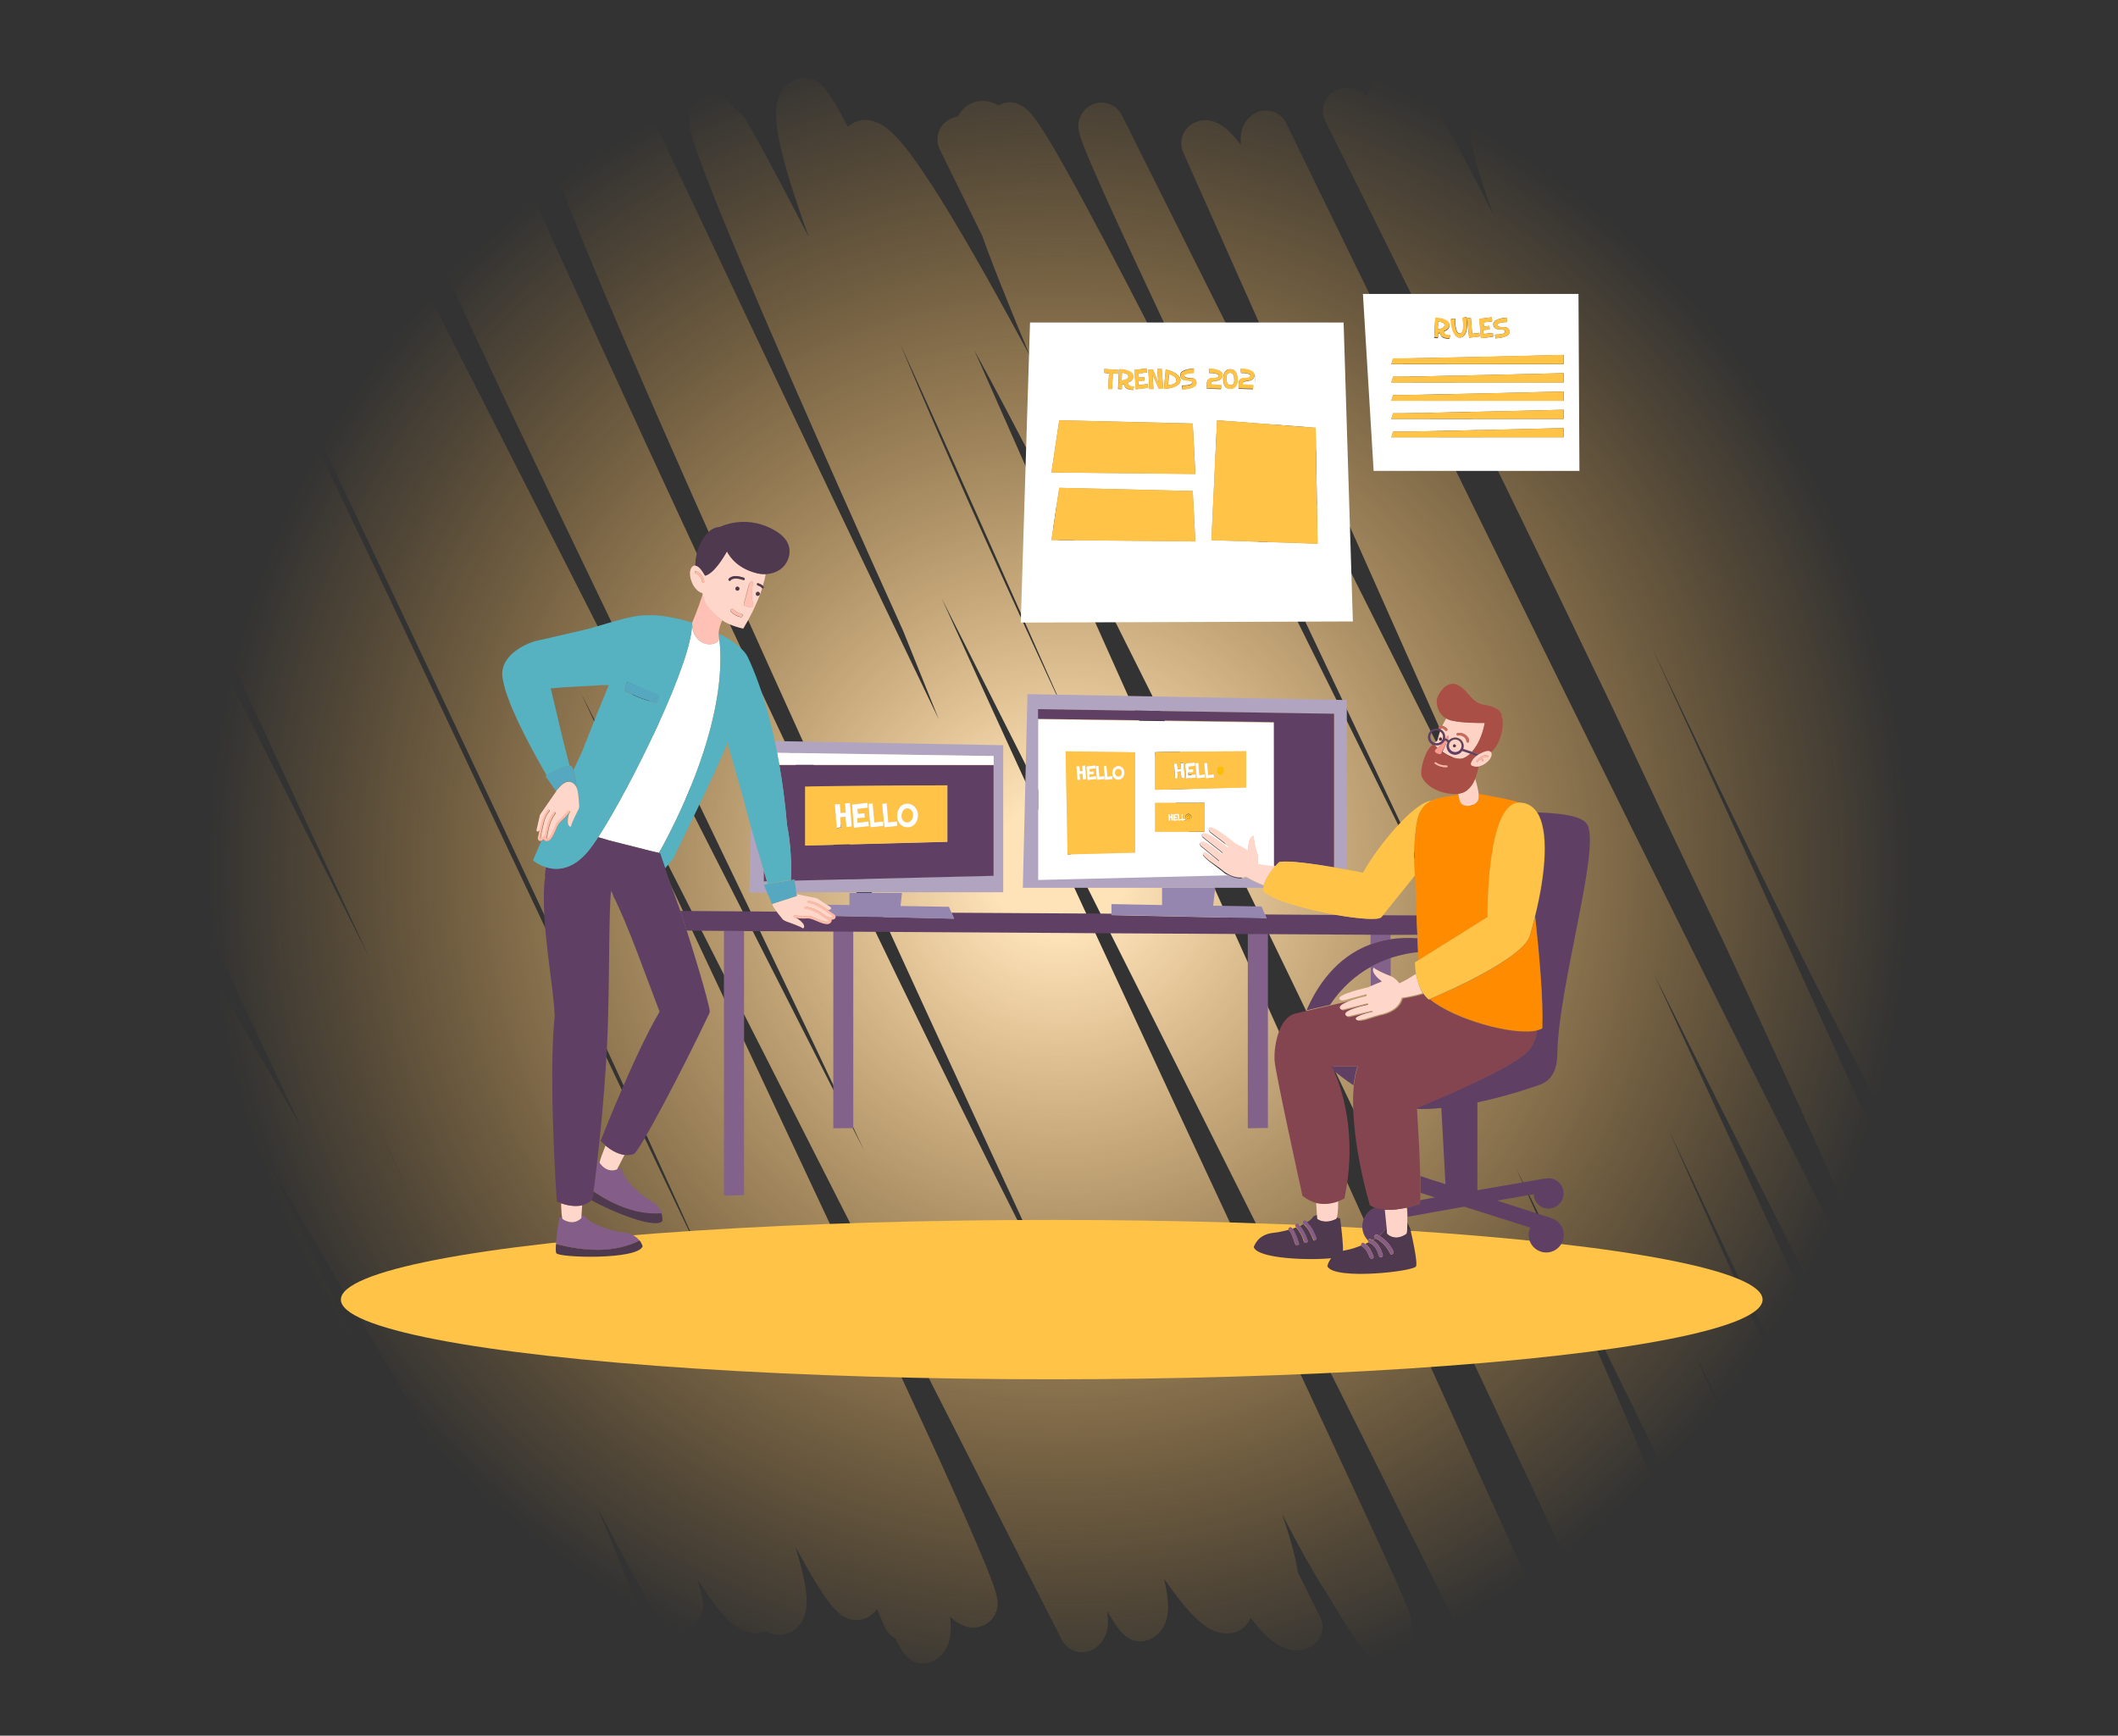 <svg xmlns="http://www.w3.org/2000/svg" xmlns:xlink="http://www.w3.org/1999/xlink" id="Layer_1" x="0px" y="0px" viewBox="0 0 1326.5 1087" style="enable-background:new 0 0 1326.5 1087;" xml:space="preserve"><rect x="0" y="0" width="1326.5" height="1087" fill="#333333" stroke="none"/><style type="text/css">	.st0{fill:url(#SVGID_1_);}	.st1{fill:#FFC348;}	.st2{fill:#82628B;}	.st3{fill:#FFFFFF;}	.st4{fill:#FFBD00;}	.st5{fill:#5F4064;}	.st6{fill:#9486AF;}	.st7{fill:#B0A4C0;}	.st8{fill:#FFD6CA;}	.st9{fill:#FFD4C8;}	.st10{fill:#855D87;}	.st11{fill:#4F394F;}	.st12{fill:#FF8B00;}	.st13{fill:#854550;}	.st14{fill:#FFD2C6;}	.st15{fill:#C76B5D;}	.st16{fill:#AA4F46;}	.st17{fill:#F7998D;}	.st18{fill:#FCB6A5;}	.st19{fill:#855D89;}	.st20{fill:#56B2C0;}	.st21{fill:#FF4646;}	.st22{fill:#56A7C0;}	.st23{fill:#FFBBAA;}	.st24{fill:#FFC0B5;}</style><g>			<radialGradient id="SVGID_1_" cx="663.301" cy="3455.745" r="532.79" gradientTransform="matrix(1 0 0 1 0 -2912)" gradientUnits="userSpaceOnUse">		<stop offset="8.000000e-02" style="stop-color:#FEE2B8"></stop>		<stop offset="1" style="stop-color:#FBB03B;stop-opacity:0"></stop>	</radialGradient>	<path class="st0" d="M1263.9,84.2c1.5,3.4,1.7,7.2,0.4,10.7c-1.3,3.7-4,6.6-7.6,8.2c-3.6,1.6-5.7,1.5-11.3,0.5  c1.6,3.6,3.3,7.4,5.1,11.7c0.7,1.6,1.5,3,2.1,4.6c5.7,12.1,10.2,22.2,13.4,29.5c6.3,14.6,7.7,19.7,5.5,25.7  c-1.4,3.8-4.1,6.8-7.7,8.4c-3.6,1.6-7.5,1.7-11.1,0.2c-2.9-1.1-5.2-3.2-6.8-5.8c-0.4-0.5-0.8-0.9-1.1-1.4c-2-2.8-4-5.5-6.2-8.4  c0.3,0.6,0.6,1.2,0.8,1.8c6,12.5,11.6,24.6,16.2,34.6c4.2,9.2,7.3,16.1,9.3,21.2c3.2,8,5.1,13.3,3.2,19.1l0.7,1.6  c2.7,5.9,0.9,12.7-3.8,16.6c2.2,6.3,2.8,10.6,1.1,15.1c-1.4,3.8-4.1,6.7-7.7,8.4c-2.9,1.3-10.2,3.3-17.7-4.2  c-1.3-1.4-2.9-3.1-4.8-5.5c-3.1-3.9-7.3-9.5-12.8-17.1c-10.1-14.1-23.6-33.7-37.9-54.3c-9.2-13.3-19-27.6-28.7-41.5  c31.8,71.3,76.7,169.1,109.6,240c1.6,3.5,1.7,7.4,0.4,11c-1.4,3.6-4,6.4-7.5,8c-3.2,1.4-11.5,3.7-19.1-6.3c-1.3-1.7-2.9-4-4.9-7.1  c-3.4-5.2-8.1-13-14.3-23.6c-11.7-19.8-27.7-47.7-44.6-77.4c-17.6-30.7-36.7-64.3-55.1-95.7c14.5,30.7,30.5,64,46.2,96.6  c25.9,54.1,52.8,110,72.1,152.1c10.5,22.8,18,40,23.1,52.5c8.8,21.8,9.6,27.8,7.4,33.8c-1.5,3.9-4.2,6.9-8,8.6  c-4.9,2.2-12.5,2.9-20.8-6.4c-2.5-2.8-5.3-6.6-8.9-12c-6.1-9.1-14.3-22.6-24.3-40.4c-0.4-0.7-0.8-1.5-1.3-2.2  c34.9,75.2,61.1,131,61.5,131.9c1.7,3.5,1.7,7.4,0.5,11c-1.3,3.6-4,6.5-7.5,8.1c-8.8,4-16.3-0.7-21.6-6.2  c8.3,18.3,16.4,36.1,24.2,53.3c0,0,0,0.1,0.1,0.1c1.6,3.4,1.7,7.4,0.3,10.9c-1.4,3.6-4,6.4-7.5,8c-5.3,2.4-10.1,1.5-14-0.6  c16.2,33,26.2,53.1,26.5,53.7c1.7,3.5,1.9,7.5,0.6,11.1c-1.3,3.7-4,6.6-7.6,8.2c-3.8,1.7-8,1.7-11.9,0.2c-2.5-1-4.9-2.3-8.2-6.2  c-8.6-1.6-15.1-8.9-17.7-11.9c-5.6-6.3-12.1-15.4-20.1-28c-13.9-22-31.6-54.1-54.3-98.1c-34.6-67.2-75-151.2-115.5-235.9  c40.7,88.1,82.8,181,119.2,261.2c26.5,58.4,52.1,115.1,72.2,158.5c24.6,49.7,40.1,80.8,40.5,81.6c1.7,3.5,2,7.5,0.6,11.2  c-1.4,3.7-4,6.6-7.6,8.2c-0.6,0.3-1.4,0.6-2.2,0.7c1,2.8,1.9,5.4,2.9,8.1c14.3,41.9,15.2,56.5,12,65.4c-1.7,5-5.2,8.8-9.7,10.8  c-3.1,1.4-11.3,3.6-19.3-5.7c-1.7-2-3.8-4.8-6.3-8.6c-4.3-6.5-9.9-16-17.2-29c-13.1-23.4-31.6-58-54.9-103  c-33-63.8-76.2-149.3-128.7-254.6c35.4,76.4,69.2,150.3,98.2,213.5c20.4,44.5,39.4,86,54.1,117.6c18.1,37.5,29.1,60,29.3,60.8  c1.7,3.5,1.9,7.4,0.6,11.1c-1.4,3.7-4,6.5-7.6,8.1c-5.5,2.5-13.6,1.6-18.5-6.2c-0.6-0.8-1.1-1.9-1.9-3.3c-1.2-2.3-2.9-5.6-5.1-10.1  c-4-8.1-9.7-20.2-17.4-36.9c-1.7-3.7-3.5-7.5-5.3-11.5c-27-56.2-70-145.6-117.3-245.7l136.9,307.6c3.2,7.2,0,15.6-7.3,18.8  c-4.7,2.1-12.1,2.1-17.7-4.7c-0.6-0.8-1.3-1.7-2.1-3.1c-1.2-1.9-2.9-4.6-4.9-8.3c-3.8-6.7-9.2-16.7-16.2-29.9  c-12.9-24.3-31.4-60.1-55.2-106.5c-5.2-10.2-10.7-20.9-16.4-32.1c15.5,35.3,28,64.8,37.9,89.1c27.3,67.8,27.2,79.6,24.4,87.4  c-1.6,4.2-4.6,7.5-8.6,9.3c-1.2,0.6-11.6,4.8-18.8-6.6c-0.7-1.2-1.7-2.8-2.9-4.9c-2.1-3.8-5-9.2-8.7-16.6  c-7-13.5-16.9-33.3-30.4-60.6c-25.5-51.3-59.9-121.5-99.6-202.7c-1.9-3.9-3.9-7.8-5.7-11.7c0.6,1.3,1.2,2.6,1.7,3.9  c35.4,78.4,62.6,140.4,80.7,184.3c10.3,24.8,17.9,44.5,22.8,58.7c7.9,22.9,8.3,30.1,6.1,35.9c-1.5,4-4.4,7.2-8.2,8.8  c-0.7,0.4-1.6,0.6-2.4,0.8c0.2,2-0.2,3.8-0.9,5.8c-1.3,3.6-4,6.6-7.6,8.2s-7.5,1.7-11.1,0.2c-5.6-2.2-7.4-6.5-8.6-9.4  c-0.5-1.1-1.1-2.8-2-4.9c-0.6-1.7-1.5-3.5-2.4-5.7c-0.6-1.3-1.3-2.8-2-4.3c-0.5,0.3-1,0.6-1.6,0.7c-7.1,3.1-15.4,0-18.8-7.1  C994,1005.5,893,787,786,566.8C723.2,437.5,670.7,333,629.9,256c-6.9-13-13.3-25.1-19.6-36.5c82.8,188.2,240.8,538.2,357,793.6  c1.6,3.4,1.7,7.4,0.4,10.9s-4,6.4-7.5,8c-3.9,1.7-8.2,1.7-12.2,0.2c-2.1-0.8-4.2-1.9-6.9-4.4c-1.3,2-3.2,3.7-5.5,4.8  c-7,3.5-15.5,0.7-19.1-6.3c-0.5-1-21.8-43.3-54.6-109.5c-89.3-178.8-191.2-382.1-272.2-542.2C650.9,509.7,723.3,664.9,782.1,791  c29.2,62.7,54.4,116.8,72.4,155.7c9.5,20.6,16.3,35.6,21,46c2.5,5.7,4.3,9.9,5.6,13c2.1,5.1,3.9,9.5,2,14.9  c0.7,1.6,1.1,2.4,1.2,2.5c1.6,3.5,1.7,7.4,0.5,11c-1.4,3.6-4,6.4-7.5,8c-2.9,1.3-10.7,3.5-19.1-4.3c-2.3-2.1-4.7-5-7.6-9  c-4.8-6.6-10.9-16.1-18.5-29.1c-7.7-11.8-17.2-28.2-29.1-51.5c5.6,16.5,8.6,28,9.8,36.4c8.7,17.6,13.8,27.5,14,28  c1.7,3.5,2,7.5,0.7,11.2c-1.3,3.7-4,6.6-7.6,8.2c-3.6,1.6-9,2.8-15.8-0.1c-5-2-11.2-6.2-20.9-18.8c0,0.1,0,0.2-0.1,0.2  c-1.4,3.6-4,6.5-7.5,8.1c-13.3,6-25-6.3-28.9-10.3c-5.1-5.3-10.9-12.7-17.7-22.4c3.7,15.4,2.8,22.2,1,27.1s-5.2,8.7-9.7,10.8  c-3.3,1.5-11.8,3.8-19.6-6.4c-1.6-2-3.4-4.9-5.7-8.6c-0.5-0.8-1-1.7-1.6-2.6c1.1,7.6,0.3,11.5-0.9,14.7c-1.7,4.5-4.9,8-9,9.8  c-6.9,3.1-15.1,0.2-18.5-6.5c-82.1-161.7-201.8-397.4-301.2-593c34.8,74.6,71.4,152.5,105.5,224.9C511,747.8,550.7,832.1,579,893.7  c15.2,32.9,26,57.4,33.4,74.7c12.9,30.2,13.7,34.9,11.4,41.2c-1.4,3.8-4.1,6.6-7.7,8.3c-4,1.7-11.9,3.4-20.8-5.2  c-0.1-0.1-0.2-0.2-0.3-0.2c1,8.6,0.2,13.3-1.1,17c-1.8,5.1-5.3,9-9.9,11c-3.5,1.6-7.4,1.7-11,0.3c-5.3-2-8-6.3-12.4-14.9  c-3-1.6-5.4-4.1-6.8-7.4c-0.1-0.3-1.7-4-4.5-10.9c-1.7,2.5-4,4.3-6.6,5.6c-3,1.4-10.9,3.6-19.1-4.6c-2.1-2.1-4.3-4.9-7-8.7  c-4.4-6.4-10-15.7-17-28.6c-0.5-0.8-0.9-1.7-1.4-2.4c8.7,28.5,7.7,37.3,5.5,43.4c-1.7,4.7-5.1,8.4-9.4,10.3  c-3.9,1.7-8.2,1.7-12.2,0.2c-0.8-0.4-1.7-0.7-2.6-1.2c-13.3,5.3-24.5-7.7-28.1-12.1c-4.3-5.1-9.2-11.9-14.8-20.7  c4.8,14.3,4.1,17.8,2.7,21.9c-1.4,3.8-4.2,6.8-7.9,8.5c-4.5,2-11.4,2.1-16.9-3.7c-0.9-0.9-1.8-2.1-2.9-3.6c-1.5-2.1-3.3-5.1-5.6-9  c-4.1-7-10-17.6-17.4-31.4c-4.3-8-9.1-17.1-14.5-27.4c7.3,17.2,13.1,31.7,17.7,43.3c13.1,33.7,13.3,40.3,11.1,46.3  c-1.5,3.9-4.2,6.9-8,8.6c-13.5,6.1-24.6-8.1-28.1-12.7c-2.4-3-5-6.7-7.8-11.1c-1.2,1.2-2.7,2.2-4.2,2.9c-6.6,2.9-14.4,0.5-18.1-5.8  L167.1,726.3c17.2,36,35.1,73.2,52,107.9c20.4,42.3,39.8,82.2,53.4,111.4c7.4,15.7,12.7,27.4,16.2,35.9c5.6,13.2,7.6,19.3,5.3,25.6  c-1.4,3.7-4.1,6.7-7.7,8.4c-6.6,2.9-14.4,0.5-18.1-5.9c-22-37.8-50.3-86.4-78.9-135.5c22.2,48.9,44.9,98.8,64.5,141.6  c1.6,3.5,1.7,7.4,0.4,10.9c-1.4,3.6-4,6.4-7.5,8c-13,5.8-22.9-7.6-28.8-15.7c-5.6-7.6-12.9-18.7-22.2-33.8  c-6.3-10.3-13.2-21.8-20.5-34.1c3.1,6.6,6.1,12.9,8.6,18.6c4.8,10.3,8.2,18,10.5,23.6c3.8,9,5.7,14.3,3.5,20.4  c-1.4,3.7-4.1,6.6-7.7,8.2c-5.4,2.4-11.5,1.2-15.5-2.7c-2.9,1-9.2,2.3-15.4-3.5c-0.7-0.7-1.7-1.7-2.8-2.9c-1.7-1.8-4-4.5-7.2-8.2  c-5.6-6.6-13.4-16.1-21.6-26c-2-2.4-4.1-5.1-6.4-7.8c4,8.6,8,17.2,12,25.6c1.7,3.5,1.8,7.4,0.5,11c-1.3,3.6-4,6.5-7.5,8.1  c-5.4,2.4-9.1,1.1-15.7-1.5c-3-1.1-7.2-2.7-11.7-4.4c-2.5-0.9-5.3-2-8.5-3.2c-1.1,3.8-3.6,7-7.4,8.9c-7.1,3.5-15.6,0.6-19.1-6.4  c-10.1-20.2-11.5-24-9.3-30.3c1.3-3.7,4.1-6.6,7.6-8.3c5.8-2.6,9.2-1.4,23.3,3.9c2.2,0.8,4.6,1.7,7.2,2.7c-3-6.4-6.3-13.4-9.5-20.4  c-7-15.4-12.6-27.7-16.6-36.8c-7.7-17.9-9.6-22.4-7.2-28.7c1.4-3.6,4.1-6.6,7.6-8.2c10.3-4.6,18.5,3.7,24,9.2  c4.1,4.2,9.7,10.3,16.7,18.5c3,3.5,6.2,7.2,9.5,11c-2.6-5.4-5.1-10.7-7.4-15.7c-11.4-24-22.2-46.7-30.3-64.4  c-4.4-9.7-7.5-16.8-9.7-22.2c-3.6-8.7-5.5-13.9-3.3-19.9c0.7-1.9,1.8-3.7,3.3-5.1c-3.5-7.9-6.3-14.4-8.4-19.9  c-6.2-15.4-7.3-21.3-5.1-27.1c1.4-3.9,4.2-6.8,7.9-8.5c3.7-1.7,11.3-3.2,19.4,5.1c2,2.1,4.4,5.1,7.3,9c4.6,6.4,10.8,15.9,18.7,28.8  c8.6,14.1,18.5,31,29.1,49.3c-21.1-47-38.2-85-50.6-113.2c-8.1-18.4-14.3-32.8-18.5-42.8c-7.3-17.5-9-21.7-6.7-27.9  c1.4-3.6,4.1-6.4,7.5-8c1.2-0.6,11.8-4.8,18.7,6.7c0.4,0.6,1,1.7,1.7,3c1.6,2.6,3.8,6.3,6.5,11.1c5.6,9.6,13.6,23.3,23.2,39.7  c3.7,6.3,7.5,13,11.9,20.2c-10.9-22.9-21.2-45.1-30.5-65.4c-14.3-31.4-24.6-55.4-31.6-73.2c-11.4-30.2-12.2-39-9.7-45.8  c1.5-4.1,4.5-7.4,8.4-9.1c6.6-2.9,14.4-0.5,18.1,5.8l101.3,173.2c-21.3-44.5-42.3-89-61.2-130.4c-23.7-51.8-41.7-93.1-53.5-123.1  c-20.7-52.5-20-63.5-17.3-70.9c1.7-4.5,4.8-7.9,9-9.7c4.8-2.1,11.9-2.1,17.6,4.2c0.6,0.6,1,1.2,1.6,1.9  c-11.9-25.1-18.8-40-19.1-40.6c-1.7-3.5-1.8-7.4-0.5-11c1.4-3.6,4-6.5,7.5-8.1c1.2-0.6,11.7-4.8,18.8,6.5c0.6,0.9,1.4,2.3,2.3,4  c1.7,3,4,7.4,7.2,13.4c5.7,10.9,13.9,26.8,25,48.8c20.9,41.2,50,99.2,80.9,160.5c7.8,15.4,15.9,31.7,24.4,48.4  c-5-10.6-9.8-21.1-14.8-31.7c-40.3-86.6-78.3-168.5-106.5-230.4c-15.1-33.2-26-57.9-33.5-75.4C63,231,62.1,226.4,64.5,220.1  c1.4-3.7,4.1-6.6,7.7-8.2c2.8-1.2,9.8-3.3,17.6,2.9c2,1.7,4,3.9,6.3,6.9c3.4,4.5,7.5,11.1,12.7,20.2c8.9,15.9,20.9,39.2,36.4,71.4  c6.2,12.8,12.8,26.7,19.7,41.3C105,217.1,60,111.8,59.3,110.3c-2.8-6.5-0.4-13.9,5.4-17.6c-1.1-3.9-1.1-6.6,0.1-9.9  c1.3-3.6,4.1-6.6,7.6-8.2c3-1.4,10.9-3.6,19.2,4.6c2.2,2.1,4.5,5.1,7.4,9.1c4.6,6.7,10.5,16.5,17.9,29.8  c13.1,23.7,30.9,58.3,54.3,105.7c43.1,87.6,99.2,206.7,153.5,321.7c40.6,86.2,82.5,174.9,118.3,249.4c-5.7-12.7-11.7-25.9-18-39.9  c-57.7-127.1-132.2-284.6-192.1-411.2c-35.8-75.6-66.6-140.8-88.9-189c-11.9-25.6-20.5-44.5-26.2-57.7c-3.2-7.4-5.5-12.8-7.1-16.8  c-2.1-5.6-4.2-10.9-2-16.7c1.4-3.7,4.1-6.6,7.6-8.2c3.3-1.5,8.7-2.7,15.4,0c0.2,0.1,0.5,0.2,0.6,0.3c1.5-2.3,3.6-4,6.2-5.2  c3.5-1.6,7.4-1.7,11-0.3c0.6,0.3,1.2,0.6,1.8,0.8c3.5,0.3,7.6,1.8,11.4,6.5c1.3,1.6,2.7,3.6,4.3,6.3c2.8,4.5,6.3,11,10.9,20  c2.3,4.5,4.9,9.6,7.7,15.4c-6.1-18.8-5.4-24.5-3.7-29.1c1.5-4,4.4-7.3,8.3-8.9c5.8-2.6,14.1-1.6,18.7,6.8c0.3,0.5,0.6,1.3,1.2,2.2  c0.9,1.8,2.4,4.5,4.1,8c3.5,6.7,8.7,16.8,15.4,30.1c12.6,24.5,31,60.5,54.7,107.1c40,78.4,95.7,187.9,165.5,325.2  c31.1,61.1,62.3,122.6,91.4,179.9c-42.4-90.4-90.5-190.2-134.2-280.9c-43-89.5-83.7-173.9-112.7-236.3  c-15.5-33.4-26.8-58.3-34.2-76.1c-12.3-29.2-13.5-36.4-11.1-42.9c1.4-3.9,4.2-6.9,7.9-8.6c3.3-1.5,11.8-3.8,19.6,6.4  c1.6,2,3.4,4.9,5.7,8.7c0.1,0.2,0.2,0.4,0.4,0.6c-3.4-11.8-3.2-17.5-1.5-22.1c1.6-4.2,4.6-7.5,8.6-9.4c7.2-3.2,15.6,0,18.8,7.2  c1,2.2,102,227.1,209.6,453.5C578.4,647,629.5,750.4,670,828.1c-36.4-78.5-80.4-173.7-123.9-268.9  C485.3,426.2,437.2,319.2,403.2,241c-20.2-46.5-35.7-83.2-45.8-109.1c-17.9-45.5-17.5-51.2-15.2-57.4c1.5-3.9,4.2-6.9,7.9-8.6  c4-1.7,8.5-1.8,12.7-0.2c0.1,0,0.2,0.1,0.3,0.1c0.1-2.1,0.5-3.9,1.1-5.5c1.5-4.1,4.5-7.4,8.4-9.1c3.6-1.6,7.6-1.7,11.2-0.2  c3.6,1.5,6.4,4.3,7.8,8c0.1,0.3,1.5,3.9,4,10.3c6.1-0.8,12.2,2.3,14.9,8.1c0.9,2,82.8,176.4,177.5,373.2  c-7.6-18.8-15.1-37.4-22.4-55.6C538.2,334.4,515.1,282,496,238.5c-20.8-47.6-36.7-85.1-47.3-111.4c-5.7-14.3-10-25.7-12.8-33.7  c-4.5-13.3-5.2-18.7-3.3-23.9c1.4-3.8,4.2-6.7,7.8-8.4c3.6-1.7,7.7-1.7,11.5-0.2c3.1,1.3,5.5,3.1,8.4,7.4c1.7,0.9,3.3,2.3,4.8,4.1  c0.6,0.8,1.4,1.8,2.2,3.1c1.2,1.9,2.9,4.6,4.9,8.3c3.8,6.6,9.2,16.7,16.1,29.8c5.1,9.7,11.3,21.4,18.3,34.9  c-2.6-7-4.9-13.5-6.9-19.6c-15.5-45.9-15-59.7-12.1-67.7c1.8-5.1,5.3-9.1,10-11.1c3.7-1.7,7.7-1.7,11.5-0.3  c5.5,2.1,9.5,5.8,21.9,29.6c1.2-1.1,2.6-2,4-2.8c13-5.8,24.3,6.8,28,11c5.7,6.3,12.4,15.7,20.8,28.6c14.8,22.9,34.5,57.2,58.7,102  c1,1.8,1.9,3.6,2.9,5.4c-5.4-12.9-10.4-24.8-14.8-36c-6.3-15.4-11.4-28.7-15.5-40.1c-16.4-33.4-26.1-53.2-26.5-53.9  c-1.7-3.5-1.9-7.5-0.6-11.1c1.3-3.7,4-6.6,7.6-8.2c1.2-0.6,2.7-1,4.4-1.4c1.8-3.8,4.8-6.6,8.5-8.3c4.2-1.9,9.1-1.9,13.7-0.1  c1,0.4,2,0.8,3.1,1.5c0.4-0.2,0.7-0.4,1.1-0.6c5.1-2.3,13-2.8,21.1,7.9c2.3,3,5.1,7.4,8.7,13.1c6.3,10.4,15.2,26.2,26.2,46.8  c20,37.1,47.1,89.9,83,161.4c47.2,93.8,101.6,204.2,154.6,312.1c-39.6-84.8-80.8-171.7-116.7-247.4c-36.4-77-68-143.4-90.8-192.5  c-12.3-26.3-21.1-45.6-26.9-59c-10.4-23.8-11.5-28-9.2-34.1c1.4-3.7,4.1-6.6,7.6-8.2c7-3.1,15.2-0.2,18.6,6.6  c75,150.2,166.2,331.9,248.7,495.4l-210.2-472c-3.2-7.2,0-15.6,7.3-18.8c11.7-5.1,21.3,4.1,28.8,14.1c-0.5-5.2,0.2-8.3,1.1-10.8  c1.6-4.3,4.7-7.7,8.7-9.6c7-3.1,15.3-0.1,18.6,6.8c1.1,2.2,107.3,221,216.6,441.8c104.4,210.7,164,327,198.1,391  c-9.2-24.1-21-52.9-35.2-86.2c-26.8-62.5-62.3-141.2-106-234.7c-12.2-25.6-24.6-51.6-37.1-77.7c-11-23.4-21.6-45.8-31.7-67.5  C917.5,250.3,831,77.7,830,75.8c-1.7-3.5-2-7.5-0.6-11.2c1.4-3.7,4-6.6,7.6-8.2c7.4-3.3,14-0.6,19.4,3.8c0.3-1.7,0.6-3.2,1.1-4.5  c1.7-4.8,5.1-8.6,9.5-10.5c7.9-3.5,15.7-0.5,23.3,9c3.2,4.1,7.2,10.1,12,18.3c8.1,13.8,18.8,33.8,32.7,61.3  c-16.7-46.4-16-58.8-13.3-66.2c1.7-4.9,5.1-8.6,9.6-10.6c1.8-0.8,3.8-1.2,5.7-1.3c0.1,0,0.2-0.1,0.3-0.1c7.2-3.2,15.6,0,18.8,7.2  c0.2,0.4,3.9,8.6,10.2,22.8c1.4-3.5,4.1-6.3,7.5-7.8c5.3-2.4,13-1.7,17.9,5.1c0.6,0.7,1.1,1.7,1.8,2.9c0.9,1.7,2.2,4,3.9,7.3  c0.6,1.2,1.3,2.6,2,4.1c-1.4-5.8-1-8.9,0.1-12c1.4-3.8,4.2-6.7,7.8-8.4c6-2.7,14.5-1.2,18.6,6.8c0.1,0.3,0.4,0.6,0.6,1.1  c0.5,0.9,1.1,2.2,2,4c1.7,3.5,4.2,8.5,7.4,14.9c8.4,16.8,21.2,42.5,36.6,73.1c-1.9-4.2-3.9-8.4-5.7-12.3  c-10.9-23.8-18.8-41.8-24.1-55c-9.3-23-9.8-29.2-7.6-35.1c1.5-3.9,4.3-7,8-8.6c11.1-5,19.9,4.6,22.7,7.6c3.4,3.7,7.5,9,12.7,16.4  c8.7,12.4,20.1,30.3,34.8,54.6c4,6.5,8.1,13.4,12.2,20.4c-4.8-10.9-9.1-20.6-13-29.4c-7.4-16.8-13-30.1-16.7-39.4  c-6.6-16.5-8-21-5.8-26.8c1.4-3.7,4-6.5,7.6-8.1c12-5.3,21.8,6.2,28.3,13.7c5.8,6.8,13.4,16.6,23.2,29.9  c9.9,13.5,21.2,29.6,32.7,46.1c-8-16.8-15.4-32.4-21.3-45.2c-14.4-31.4-15.2-35.3-12.9-41.7c1.4-3.7,4.1-6.6,7.7-8.3  c0.1,0,0.2-0.1,0.3-0.1c1-4.1,3.9-7.8,8.1-9.7c3.6-1.7,7.6-1.7,11.4-0.2c3.4,1.4,6.1,3.2,10.6,10.4c2.9,1.8,5.1,4.3,6.5,5.9  c2.5,2.8,5.8,6.6,9.9,11.8c1.1,1.4,2.2,2.8,3.4,4.3c1.5-3.2,4-5.7,7.2-7.2c3.6-1.6,7.7-1.7,11.4-0.2c0.6,0.2,1,0.5,1.5,0.6  c1.2,0.2,2.5,0.4,4,0.6c0.2-0.7,0.4-1.6,0.7-2.4c1.3-3.7,4-6.6,7.6-8.2c7.2-3.2,15.6,0,18.8,7.3c0.4,0.8,0.6,1.7,0.8,2.6  c1,2.3,3.7,8.2,6,12.8C1263.8,84,1263.9,84.1,1263.9,84.2L1263.9,84.2z M1249.8,87.2c2.9-1.3,4.9-3.2,6.3-5.3  C1254.4,84,1252.3,86,1249.8,87.2z M670.3,453.8C631,365.2,594,281.6,563.6,214.9c3.7,8.7,7.4,17.8,11.5,27.3  C599.7,299.8,631.6,370.7,670.3,453.8z M231.3,693.6c9,19.9,18.1,39.8,27.1,59.4C250,734.4,241,714.6,231.3,693.6z"></path>	<ellipse class="st1" cx="658.7" cy="813.9" rx="445.2" ry="49.9"></ellipse>	<polygon class="st2" points="453.4,748.8 466,748.5 466,583 453.4,582.9  "></polygon>	<polygon class="st2" points="781.5,706.6 794.1,706.4 794.1,576.5 781.5,576.5  "></polygon>	<polygon class="st2" points="521.9,706.6 534.4,706.5 534.4,582.4 521.9,582.3  "></polygon>	<path class="st2" d="M865.6,614.7c-2.9-2.3-6.9-6.1-5.2-8.7c1.4,1.4,6.3,3.8,10.6,5.3v-11.4c-4,1.4-8.3,3.2-12.5,5.6v12.2  C860.3,616.9,863.2,615.6,865.6,614.7L865.6,614.7z"></path>	<path class="st2" d="M870.9,585.3l-12.5-0.1v6.2c3.9-1.4,8-2.5,12.5-3.2V585.3z"></path>	<path class="st3" d="M989.2,294.9l-0.6-110.8h-135l6.7,110.8H989.2L989.2,294.9z M938.7,199.8c1.4-0.5,3.1-0.8,5.1-0.9l-0.1,2.8  c-1.2,0-2.3,0.1-3.3,0.3c-1.7,0.3-2.6,0.7-2.6,1.4c0,0.3,0.1,0.5,0.3,0.7c0.3,0.4,0.9,0.6,2,0.7c1.7,0.1,2.7,0.2,2.9,0.2  c1.1,0.2,1.7,0.7,2.1,1.5c0.2,0.4,0.3,0.8,0.3,1.3c0,1.5-1.2,2.6-3.6,3.3c-1.6,0.5-3.3,0.7-5.2,0.8l-0.3-2.4c0.3,0,0.6,0,0.7,0  c0.3,0,1-0.1,2.1-0.1c0.9-0.1,1.7-0.2,2.1-0.4c0.9-0.3,1.4-0.7,1.4-1.4c0-0.2-0.1-0.5-0.2-0.6c-0.2-0.4-0.8-0.6-1.9-0.6  c-1.5-0.1-2.5-0.2-2.9-0.3c-1-0.3-1.7-0.8-2.1-1.7c-0.2-0.5-0.3-0.9-0.3-1.4C935.3,201.6,936.4,200.5,938.7,199.8L938.7,199.8z   M934.3,198.7l0.2,2.6l-5.4,0.6l0.3,2.6l3.4-0.4l0.2,2.2l-4,0.4l0.2,2.4l5.8-0.6l0.2,2.4l-7.7,0.9l-0.9-12.1L934.3,198.7  L934.3,198.7z M921.2,199.1l0.8,9.9l4.5-0.6l0.2,2.3l-6.6,0.8l-1.2-12.3L921.2,199.1L921.2,199.1z M911.4,199.5c0,0.4,0,0.8,0,1.3  c0,1.8,0.2,3.4,0.5,4.8c0.5,2.2,1.3,3.2,2.3,3.2c1.6,0,2.3-1.6,2.3-4.6c0-0.8,0-1.7-0.1-2.6c-0.1-0.9-0.2-1.7-0.4-2.6l2.5-0.5  c0.1,0.7,0.2,1.5,0.3,2.2c0.1,0.7,0.1,1.5,0.1,2.3c0,4.2-0.9,6.9-2.8,7.9c-0.6,0.4-1.2,0.5-1.8,0.5c-1.8,0-3.2-1.5-4.2-4.5  c-0.7-2.1-1.1-4.5-1.3-7.2L911.4,199.5L911.4,199.5z M898.9,199.2c2,0.1,3.9,0.5,5.4,1c2.4,0.8,3.5,2,3.5,3.7  c0,1.7-1.1,2.9-3.5,3.8c0.2,0.9,0.6,1.6,1.1,1.9c0.5,0.3,1.1,0.5,2,0.5c0.1,0,0.2,0,0.4,0c0.1,0,0.3,0,0.4,0l-0.4,2.2  c-2.5-0.1-4.1-0.6-4.9-1.4c-0.4-0.5-0.7-1.2-1.1-2.2c-0.4,0.1-0.7,0.2-1.1,0.2l-0.1,2.9l-2.4-0.1L898.9,199.2L898.9,199.2z   M872.5,224.5c5.2,0.3,106.8-2.2,106.8-2.2v5.8H871.4L872.5,224.5z M872.5,235.9c5.2,0.3,106.8-2.2,106.8-2.2v5.8H871.4  L872.5,235.9z M872.5,247.4c5.2,0.3,106.8-2.2,106.8-2.2v5.8H871.4L872.5,247.4z M872.5,258.8c5.2,0.3,106.8-2.2,106.8-2.2v5.8  H871.4L872.5,258.8z M872.5,270.3c5.2,0.3,106.8-2.2,106.8-2.2v5.8H871.4L872.5,270.3z"></path>	<path class="st3" d="M904.7,203.7c0-0.8-0.5-1.5-1.5-1.8c-0.6-0.3-1.5-0.5-2.5-0.5l-0.2,4.8c1-0.1,1.8-0.3,2.6-0.6  C904.1,205.1,904.7,204.5,904.7,203.7L904.7,203.7z"></path>	<path class="st3" d="M841.5,202H645.1l-5.8,187.9l208-0.7L841.5,202L841.5,202z M787.1,232.9c0.7-1.1,1.9-1.7,3.5-1.7  s2.8,0.7,3.5,2.1c0.6,1.1,0.9,2.7,0.9,4.6c0,1.7-0.4,3.1-1.1,4c-0.7,1-1.9,1.6-3.5,1.6c-1.6,0-2.8-0.7-3.5-2  c-0.6-1.2-0.9-2.7-0.9-4.5C786,235.3,786.3,233.9,787.1,232.9L787.1,232.9z M775.7,243c0-0.1,0-0.5,0-1c0-0.4,0-0.6,0-1  c0-0.4,0-0.6,0-1c0.1-0.8,0.2-1.5,0.5-1.8c0.4-0.6,1.1-1.1,2.2-1.3c0.5-0.1,0.9-0.1,1.4-0.1c0.5,0,0.9-0.1,1.4-0.1  c1-0.1,1.7-0.5,1.8-0.9c0.1-0.2,0.1-0.4,0.1-0.6c0-0.6-0.8-1-2.6-1.3c-0.5-0.1-1-0.1-1.6-0.2c-0.6,0-1.1,0-1.7,0L777,231  c2,0.1,3.8,0.4,5.1,0.8c2.3,0.7,3.5,1.8,3.5,3.3c0,0.6-0.1,1.1-0.4,1.6c-0.4,0.8-1.1,1.3-2.2,1.7c-0.1,0-0.5,0.1-0.9,0.2  c-0.5,0.1-1.1,0.2-1.9,0.3c-1,0.2-1.6,0.4-1.7,0.8c-0.1,0.3-0.2,0.7-0.2,1.2l6.6,0.5l-0.2,2.5l-9.1-0.4L775.7,243L775.7,243z   M767.1,232.9c0.7-1.1,1.9-1.7,3.5-1.7s2.8,0.7,3.5,2.1c0.6,1.1,0.9,2.7,0.9,4.6c0,1.7-0.4,3.1-1.1,4c-0.7,1-1.9,1.6-3.5,1.6  s-2.8-0.7-3.5-2c-0.6-1.2-0.9-2.7-0.9-4.5C766.1,235.3,766.5,233.9,767.1,232.9L767.1,232.9z M730.1,231.3c1,0.3,2,0.6,2.9,0.9  c0.9,0.4,1.8,0.8,2.7,1.3c2.4,1.4,3.6,2.9,3.6,4.6c0,1.8-1.4,3.3-4.1,4.3c-1.8,0.7-4,1.1-6.3,1.2L730.1,231.3L730.1,231.3z   M722.1,231.4l3.3,8.1l-0.6-8.4h2.8l0.9,12l-2.8,0.3l-3.8-8.8l0.5,9h-2.6l-0.6-12.1L722.1,231.4L722.1,231.4z M718.2,230.7l0.2,2.6  l-5.4,0.6l0.3,2.6l3.4-0.4l0.2,2.2l-4,0.4l0.2,2.4l5.8-0.6l0.2,2.4l-7.7,0.9l-0.9-12.1L718.2,230.7L718.2,230.7z M706.3,232.2  c2.4,0.8,3.5,2,3.5,3.7s-1.1,2.9-3.5,3.8c0.2,0.9,0.6,1.6,1.1,1.9c0.5,0.3,1.1,0.5,2,0.5c0.1,0,0.2,0,0.4,0s0.3,0,0.4,0l-0.4,2.2  c-2.5-0.1-4.1-0.6-4.9-1.4c-0.4-0.5-0.7-1.2-1.1-2.2c-0.4,0.1-0.7,0.2-1.1,0.2l-0.1,2.9l-2.4-0.1l0.6-12.3  C703,231.3,704.8,231.6,706.3,232.2L706.3,232.2z M691.6,231.1l8.9,0.6l-0.2,2.4l-3.3-0.2l-0.5,9.7h-2.5l0.6-9.7l-3-0.3V231.1  L691.6,231.1z M658.5,338.2l4.9-32.7l83.6,2l1.7,31.6L658.5,338.2L658.5,338.2z M658.5,295.9l4.9-32.7l83.6,2l1.7,31.6L658.5,295.9  L658.5,295.9z M745.7,243c-1.6,0.5-3.3,0.7-5.2,0.8l-0.2-2.4c0.3,0,0.6,0,0.7,0c0.3,0,1-0.1,2.1-0.1c0.9-0.1,1.7-0.2,2.1-0.4  c0.9-0.3,1.4-0.7,1.4-1.4c0-0.2-0.1-0.5-0.2-0.6c-0.2-0.4-0.8-0.6-1.9-0.6c-1.5-0.1-2.5-0.2-2.9-0.3c-1-0.3-1.7-0.8-2.1-1.7  c-0.2-0.5-0.3-0.9-0.3-1.4c0-1.5,1.1-2.6,3.4-3.3c1.4-0.5,3.1-0.8,5.1-0.9l-0.1,2.8c-1.2,0-2.3,0.1-3.3,0.3  c-1.7,0.3-2.6,0.7-2.6,1.4c0,0.3,0.1,0.5,0.3,0.7c0.3,0.4,0.9,0.6,2,0.7c1.7,0.1,2.7,0.2,2.9,0.2c1.1,0.2,1.7,0.7,2.1,1.5  c0.2,0.4,0.3,0.8,0.3,1.3C749.3,241.2,748.1,242.3,745.7,243L745.7,243z M755.8,243c0-0.1,0-0.5,0-1c0-0.4,0-0.6,0-1  c0-0.4,0-0.6,0-1c0.1-0.8,0.2-1.5,0.5-1.8c0.4-0.6,1.1-1.1,2.2-1.3c0.5-0.1,0.9-0.1,1.4-0.1c0.5,0,0.9-0.1,1.4-0.1  c1-0.1,1.7-0.5,1.8-0.9c0.1-0.2,0.1-0.4,0.1-0.6c0-0.6-0.8-1-2.6-1.3c-0.5-0.1-1-0.1-1.6-0.2c-0.6,0-1.1,0-1.7,0l-0.2-2.8  c2,0.1,3.8,0.4,5.1,0.8c2.3,0.7,3.5,1.8,3.5,3.3c0,0.6-0.1,1.1-0.4,1.6c-0.4,0.8-1.1,1.3-2.2,1.7c-0.1,0-0.5,0.1-0.9,0.2  c-0.5,0.1-1.1,0.2-1.9,0.3c-1,0.2-1.6,0.4-1.7,0.8c-0.1,0.3-0.2,0.7-0.2,1.2l6.6,0.5l-0.2,2.5l-9.1-0.4L755.8,243L755.8,243z   M758.7,338.3l3.6-75.1l61.7,4.7l1.2,72.6L758.7,338.3L758.7,338.3z"></path>	<path class="st3" d="M788.1,237.5c0.1,1.1,0.3,1.9,0.6,2.5c0.4,0.8,1,1.2,1.8,1.2c1.7,0,2.5-1,2.5-3.1c0-1.3-0.1-2.3-0.4-3  c-0.4-1-1.1-1.6-2-1.6c-1.7,0-2.5,1.1-2.5,3.3c0,0.1,0,0.2,0,0.4S788.1,237.3,788.1,237.5L788.1,237.5z"></path>	<path class="st3" d="M768.1,237.5c0.1,1.1,0.3,1.9,0.6,2.5c0.4,0.8,1,1.2,1.8,1.2c1.7,0,2.5-1,2.5-3.1c0-1.3-0.1-2.3-0.4-3  c-0.4-1-1.1-1.6-2-1.6c-1.7,0-2.5,1.1-2.5,3.3c0,0.1,0,0.2,0,0.4S768.1,237.3,768.1,237.5L768.1,237.5z"></path>	<path class="st3" d="M706.7,235.8c0-0.8-0.5-1.5-1.5-1.8c-0.6-0.3-1.5-0.5-2.5-0.5l-0.2,4.8c1-0.1,1.8-0.3,2.6-0.6  C706.2,237.2,706.7,236.6,706.7,235.8L706.7,235.8z"></path>	<path class="st3" d="M736.8,238.2c0-0.9-0.6-1.8-1.7-2.6c-0.8-0.5-1.7-0.9-2.9-1.2l-0.6,6.7c1.3,0,2.3-0.2,3.2-0.6  C736.1,240.1,736.8,239.3,736.8,238.2L736.8,238.2z"></path>	<polygon class="st1" points="694,243.6 696.5,243.6 697,233.9 700.4,234.1 700.4,231.6 691.6,231 691.5,233.5 694.6,233.7  "></polygon>	<path class="st1" d="M702.7,243.6l0.1-2.9c0.4-0.1,0.7-0.1,1.1-0.2c0.3,1.1,0.6,1.8,1.1,2.2c0.7,0.8,2.4,1.3,4.9,1.4l0.4-2.2  c-0.1,0-0.3,0-0.4,0s-0.2,0-0.4,0c-0.9,0-1.6-0.2-2-0.5c-0.5-0.4-0.9-1-1.1-1.9c2.3-0.9,3.5-2.2,3.5-3.8c0-1.6-1.2-2.9-3.5-3.7  c-1.6-0.6-3.3-0.8-5.4-1l-0.6,12.3L702.7,243.6L702.7,243.6z M702.7,233.4c0.9,0.1,1.7,0.2,2.5,0.5c1,0.4,1.5,1,1.5,1.8  s-0.6,1.5-1.7,1.9c-0.7,0.3-1.6,0.5-2.6,0.6L702.7,233.4L702.7,233.4z"></path>	<polygon class="st1" points="719,242.9 718.8,240.5 713,241.2 712.9,238.8 716.8,238.4 716.6,236.1 713.3,236.5 713,233.9   718.4,233.3 718.2,230.8 710.3,231.6 711.3,243.9  "></polygon>	<polygon class="st1" points="722.3,243.7 721.9,234.7 725.7,243.5 728.5,243.2 727.6,231.2 724.8,231.2 725.5,239.5 722.1,231.4   719.2,231.4 719.8,243.6  "></polygon>	<path class="st1" d="M739.3,238.1c0-1.7-1.2-3.2-3.6-4.6c-0.8-0.5-1.7-0.9-2.7-1.3c-0.9-0.4-1.9-0.6-2.9-0.9l-1.1,12.3  c2.3-0.1,4.3-0.5,6.3-1.2C738.1,241.4,739.3,239.9,739.3,238.1L739.3,238.1z M731.5,241.1l0.6-6.7c1.1,0.4,2.1,0.7,2.9,1.2  c1.2,0.7,1.7,1.6,1.7,2.6c0,1.1-0.6,1.8-2,2.4C733.8,240.9,732.8,241.1,731.5,241.1L731.5,241.1z"></path>	<path class="st1" d="M747,237c-0.2-0.1-1.1-0.1-2.9-0.2c-1.1-0.1-1.7-0.3-2-0.7c-0.2-0.3-0.3-0.5-0.3-0.7c0-0.6,0.8-1.1,2.6-1.4  c1-0.2,2.1-0.2,3.3-0.3l0.1-2.8c-2,0.2-3.7,0.5-5.1,0.9c-2.3,0.7-3.4,1.8-3.4,3.3c0,0.5,0.1,0.9,0.3,1.4c0.4,0.8,1,1.4,2.1,1.7  c0.4,0.1,1.4,0.2,2.9,0.3c1,0.1,1.7,0.3,1.9,0.6c0.2,0.2,0.2,0.5,0.2,0.6c0,0.6-0.5,1.1-1.4,1.4c-0.5,0.2-1.2,0.3-2.1,0.4  c-1.1,0.1-1.8,0.1-2.1,0.1c-0.2,0-0.5,0-0.7,0l0.3,2.4c1.9-0.1,3.7-0.4,5.2-0.8c2.4-0.7,3.6-1.8,3.6-3.3c0-0.5-0.1-0.9-0.3-1.3  C748.7,237.6,748.1,237.1,747,237L747,237z"></path>	<path class="st1" d="M765.1,241.1l-6.6-0.5c0-0.6,0.1-0.9,0.2-1.2c0.2-0.4,0.7-0.6,1.7-0.8c0.8-0.1,1.5-0.2,1.9-0.3  c0.5-0.1,0.7-0.1,0.9-0.2c1.1-0.3,1.8-0.8,2.2-1.7c0.2-0.5,0.4-1,0.4-1.6c0-1.5-1.1-2.6-3.5-3.3c-1.4-0.5-3.1-0.7-5.1-0.8l0.2,2.8  c0.6,0,1.2,0,1.7,0c0.6,0,1.1,0.1,1.6,0.2c1.7,0.3,2.6,0.6,2.6,1.3c0,0.2,0,0.4-0.1,0.6c-0.2,0.6-0.8,0.8-1.8,0.9  c-0.5,0.1-0.9,0.1-1.4,0.1s-0.9,0.1-1.4,0.1c-1.1,0.2-1.8,0.6-2.2,1.3c-0.2,0.4-0.4,1-0.5,1.8c0,0.4,0,0.6,0,1c0,0.4,0,0.6,0,1  c0,0.6,0,0.9,0,1v0.2l9.1,0.4L765.1,241.1L765.1,241.1z"></path>	<path class="st1" d="M770.6,243.6c1.6,0,2.7-0.6,3.5-1.6c0.7-1,1.1-2.3,1.1-4c0-1.9-0.3-3.4-0.9-4.6c-0.7-1.5-1.9-2.1-3.5-2.1  c-1.6,0-2.8,0.6-3.5,1.7c-0.7,1-1.1,2.4-1.1,4.1c0,1.8,0.3,3.3,0.9,4.5C767.8,242.9,769,243.6,770.6,243.6L770.6,243.6z   M770.6,233.5c1,0,1.7,0.6,2,1.6c0.3,0.7,0.4,1.7,0.4,3c0,2.1-0.8,3.1-2.5,3.1c-0.8,0-1.5-0.4-1.8-1.2c-0.3-0.6-0.5-1.4-0.6-2.5  c0-0.1,0-0.3,0-0.4s0-0.2,0-0.4C768.1,234.6,769,233.5,770.6,233.5L770.6,233.5z"></path>	<path class="st1" d="M785,241.1l-6.6-0.5c0-0.6,0.1-0.9,0.2-1.2c0.2-0.4,0.7-0.6,1.7-0.8c0.8-0.1,1.5-0.2,1.9-0.3  c0.5-0.1,0.7-0.1,0.9-0.2c1.1-0.3,1.8-0.8,2.2-1.7c0.2-0.5,0.4-1,0.4-1.6c0-1.5-1.1-2.6-3.5-3.3c-1.4-0.5-3.1-0.7-5.1-0.8l0.2,2.8  c0.6,0,1.2,0,1.7,0s1.1,0.1,1.6,0.2c1.7,0.3,2.6,0.6,2.6,1.3c0,0.2,0,0.4-0.1,0.6c-0.2,0.6-0.8,0.8-1.8,0.9  c-0.5,0.1-0.9,0.1-1.4,0.1c-0.5,0-0.9,0.1-1.4,0.1c-1.1,0.2-1.8,0.6-2.2,1.3c-0.2,0.4-0.4,1-0.5,1.8c0,0.4,0,0.6,0,1  c0,0.4,0,0.6,0,1c0,0.6,0,0.9,0,1v0.2l9.1,0.4L785,241.1L785,241.1z"></path>	<path class="st4" d="M790.5,243.6c1.6,0,2.7-0.6,3.5-1.6c0.7-1,1.1-2.3,1.1-4c0-1.9-0.3-3.4-0.9-4.6c-0.7-1.5-1.9-2.1-3.5-2.1  s-2.8,0.6-3.5,1.7c-0.7,1-1.1,2.4-1.1,4.1c0,1.8,0.3,3.3,0.9,4.5C787.7,242.9,788.9,243.6,790.5,243.6L790.5,243.6z M790.5,233.5  c1,0,1.7,0.6,2,1.6c0.3,0.7,0.4,1.7,0.4,3c0,2.1-0.8,3.1-2.5,3.1c-0.8,0-1.5-0.4-1.8-1.2c-0.3-0.6-0.5-1.4-0.6-2.5  c0-0.1,0-0.3,0-0.4s0-0.2,0-0.4C788,234.6,788.8,233.5,790.5,233.5L790.5,233.5z"></path>	<path class="st1" d="M900.7,208.5c0.4-0.1,0.7-0.1,1.1-0.2c0.3,1.1,0.6,1.8,1.1,2.2c0.7,0.8,2.4,1.3,4.9,1.4l0.4-2.2  c-0.1,0-0.3,0-0.4,0c-0.1,0-0.2,0-0.4,0c-0.9,0-1.6-0.2-2-0.5c-0.5-0.4-0.9-1-1.1-1.9c2.3-0.9,3.5-2.2,3.5-3.8  c0-1.6-1.2-2.9-3.5-3.7c-1.6-0.6-3.3-0.8-5.4-1l-0.6,12.3l2.4,0.1L900.7,208.5L900.7,208.5z M900.7,201.4c0.9,0.1,1.7,0.2,2.5,0.5  c1,0.4,1.5,1,1.5,1.8s-0.6,1.5-1.7,1.9c-0.7,0.3-1.6,0.5-2.6,0.6L900.7,201.4L900.7,201.4z"></path>	<path class="st1" d="M914.1,211.5c0.6,0,1.3-0.2,1.8-0.5c1.8-1,2.8-3.7,2.8-7.9c0-0.7,0-1.6-0.1-2.3c-0.1-0.7-0.2-1.5-0.3-2.2  l-2.5,0.5c0.2,0.8,0.3,1.7,0.4,2.6c0.1,0.8,0.1,1.7,0.1,2.6c0,3.1-0.7,4.6-2.3,4.6c-1.1,0-1.8-1.1-2.3-3.2  c-0.3-1.4-0.5-2.9-0.5-4.8c0-0.5,0-0.9,0-1.3l-2.8,0.3c0.1,2.7,0.6,5.1,1.3,7.2C910.9,210,912.3,211.5,914.1,211.5L914.1,211.5z"></path>	<polygon class="st1" points="926.7,210.8 926.6,208.5 922,209 921.2,199.1 918.9,199.3 920.1,211.5  "></polygon>	<polygon class="st1" points="935.1,210.8 935,208.5 929.1,209.2 928.9,206.7 933,206.3 932.8,204.1 929.4,204.5 929.1,201.9   934.6,201.3 934.3,198.7 926.4,199.6 927.4,211.8  "></polygon>	<path class="st1" d="M937.7,206.1c0.4,0.1,1.4,0.2,2.9,0.3c1,0.1,1.7,0.3,1.9,0.6c0.2,0.2,0.2,0.5,0.2,0.6c0,0.6-0.5,1.1-1.4,1.4  c-0.5,0.2-1.2,0.3-2.1,0.4c-1.1,0.1-1.8,0.1-2.1,0.1c-0.2,0-0.5,0-0.7,0l0.3,2.4c1.9-0.1,3.7-0.4,5.2-0.8c2.4-0.7,3.6-1.8,3.6-3.3  c0-0.5-0.1-0.9-0.3-1.3c-0.4-0.8-1-1.3-2.1-1.5c-0.2-0.1-1.1-0.1-2.9-0.2c-1.1-0.1-1.7-0.3-2-0.7c-0.2-0.3-0.3-0.5-0.3-0.7  c0-0.6,0.8-1.1,2.6-1.4c1-0.2,2.1-0.2,3.3-0.3l0.1-2.8c-2,0.2-3.7,0.5-5.1,0.9c-2.3,0.7-3.4,1.8-3.4,3.3c0,0.5,0.1,0.9,0.3,1.4  C935.9,205.3,936.7,205.8,937.7,206.1L937.7,206.1z"></path>	<path class="st1" d="M979.2,222.2c0,0-101.6,2.5-106.8,2.2l-1.1,3.6h107.9V222.2z"></path>	<path class="st1" d="M979.2,233.7c0,0-101.6,2.5-106.8,2.2l-1.1,3.6h107.9V233.7z"></path>	<path class="st1" d="M979.2,245.2c0,0-101.6,2.5-106.8,2.2l-1.1,3.6h107.9V245.2z"></path>	<path class="st1" d="M979.2,256.6c0,0-101.6,2.5-106.8,2.2l-1.1,3.6h107.9V256.6z"></path>	<path class="st1" d="M979.2,268.1c0,0-101.6,2.5-106.8,2.2l-1.1,3.6h107.9V268.1z"></path>	<polygon class="st1" points="663.4,263.2 658.5,295.9 748.6,296.9 747,265.3  "></polygon>	<polygon class="st1" points="663.4,305.5 658.5,338.2 748.6,339.1 747,307.5  "></polygon>	<polygon class="st1" points="762.2,263.2 758.7,338.3 825.2,340.5 824,267.9  "></polygon>	<path class="st5" d="M861,756.3c-4.6,1.9-7.8,6.4-7.8,11.8c0,3.5,1.4,6.6,3.7,8.9c0.1-0.7,0.6-1.4,1.5-1c0.5,0.2,0.9,0.4,1.4,0.6  c0.6-0.4,1.3-0.7,1.8-1.1c-0.1,0-0.1-0.1-0.2-0.1c-1.4-0.7-0.2-2.9,1.3-2.1c0.4,0.2,0.7,0.5,1.2,0.6c1.4-1.1,2.4-2.1,2.8-3  c0.3-0.6,1-1.1,2-1.4l-1.2-12C865.1,757.4,862.9,757,861,756.3L861,756.3z"></path>	<path class="st5" d="M858.4,605.6c4.3-2.4,8.6-4.2,12.5-5.6c6.8-2.3,12.9-3.3,17.2-3.7c-0.1-2.9-0.2-5.8-0.4-8.7  c-6.1-0.4-11.7-0.2-16.8,0.6c-4.5,0.7-8.6,1.7-12.5,3.2c-21.6,8-33.6,26.2-40.1,41.3l14.7-3.4C840.6,618,849.6,610.5,858.4,605.6z"></path>	<path class="st5" d="M887.7,585.4c-0.2-4.1-0.4-8.2-0.5-12.1l-21-0.1c-0.6,0.7-1,1.2-1,1.2c-1.7,2-14,1.1-28.2-1.4l-44.8-0.3  l1.1,2.5l-97.2-2.1v-0.9l-100.2-0.6l1.6,3.7l-74.3-1.7c0.1,0.2,0.1,0.5,0.1,0.6c-0.2,1.3-1.6,1.6-2.8,1.6l0,0l0.1,0.1  c0,0,0,0,0.1,0.1c0.1,0.2,0.2,0.4,0.1,0.6c-1.2,4-7.5,0.7-9.8-0.2c-2-0.8-3.6-1.6-5.8-1.4c-2.4,0.2-5-0.1-7.4-0.4  c0.8,0.3,2.6,1.2,4.6,3.4c1.5,1.6,1.3,3.7,0.1,3.2c-1-0.9-7-3.1-9.7-4c-0.8-0.3-1.5-0.6-2.5-1.3c-1.5-1.8-2.9-3.5-4-5l-60.3-0.4  c1.4,4.1,2.8,8.3,4,12.3l23.4,0.2l12.5,0.1l202,1.2l12.5,0.1l177.9,1l12.5,0.1L887.7,585.4L887.7,585.4z"></path>	<path class="st5" d="M497.3,574.4c-0.1,0-0.1-0.1-0.2-0.2c0,0.1,0,0.1,0,0.1S497.2,574.4,497.3,574.4L497.3,574.4z"></path>	<path class="st5" d="M514.4,576.4c-0.6-0.3-1.5-0.6-2.4-0.9C512.9,575.8,513.7,576.2,514.4,576.4z"></path>	<path class="st5" d="M497,573.7L497,573.7C497,573.6,497,573.6,497,573.7C497,573.7,497,573.7,497,573.7L497,573.7z"></path>	<polygon class="st6" points="793.3,575.2 792.2,572.7 790.1,567.7 759.8,567.2 761.1,556 727.8,556 727.8,566.8 696.1,566.2   696.1,572.1 696.1,573  "></polygon>	<path class="st6" d="M508.9,566.9c-0.2,0-0.4-0.1-0.5-0.1L508.9,566.9z"></path>	<path class="st6" d="M532,566.8l-14.6-0.2l2.7,1.7c0.6,0.4,0.5,1.1-0.2,1.4c-0.4,0.1-0.8,0.2-1.4,0.3c0.8,0.6,1.6,1.1,2.3,1.7  s2.1,1.1,2.5,2l74.3,1.7l-1.6-3.7l-1.7-3.8l-30.3-0.5l0.9-8.2H532V566.8L532,566.8z"></path>	<path class="st7" d="M791.4,556c0.1-0.4,0.1-0.7,0.2-1.2c-3.6-1.5-7.1-3.2-11.1-5.4c-2.9,1.1-6.7,1.1-11.4-1.6l-118.8,2.9V444.1  l147.7,2.3l0,0l37.7,0.6v96.1c2.8,0.5,5.4,0.9,7.8,1.3v-106l-200-3.7l-2.9,121.3L791.4,556L791.4,556z"></path>	<path class="st3" d="M756.8,539c-0.6-0.5-3.4-2.9-3.4-3.7c-0.2-3,6.3,1.8,10.1,4.9c0-0.3,0-0.6,0.1-0.7l-11.4-9.4  c-0.6-0.5-0.8-1.2-0.6-1.8c0.9-3.4,9.9,3.8,13.6,6.9c0.2-0.3,0.4-0.6,0.6-0.8l-12.4-9.8c-0.6-0.4-0.7-1.1-0.6-1.7  c1.4-4,16.1,8.2,16.1,8.2l0,0c0.3-0.3,0.6-0.5,0.9-0.7l-11.7-8.9c-0.6-0.5-1-1.2-1-2c0.1-4.9,16.6,9.1,16.6,9.1l0,0  c1.5,0.7,5.2,2.7,8,4.4c0-3.7,0.6-9,3.6-9.3c-0.3,1.9,0.9,7.4,2.3,11.6c0.6,1.9,0.4,4.1,0,6.1c3.3,0.6,6.8,1,10.4,1.4v-90.2  l-147.7-2.1v100.6l118.8-2.9c-1.5-0.8-3-1.9-4.7-3.4L756.8,539L756.8,539z M723.4,471.1c1-0.3,57.1-0.6,57.1-0.6v22.6l-57.1,1.5  V471.1z M711,534l-42.4,1.1l-1.2-64.5l43.6,0.6L711,534L711,534z M723.4,502.8h31.1v18.1h-31.1V502.8z"></path>	<path class="st7" d="M480.5,559.1l-2.1-5l2.5-0.5c-0.2-0.6-0.4-1.1-0.6-1.7h-1.9v-6.6c-2.7-8.8-5.8-19.4-8.1-27.4l-1,41.1  L480.5,559.1L480.5,559.1z"></path>	<path class="st7" d="M622.3,473.5v74.8l-124.6,3l1,7.5h129.6v-92.1l-143.2-2.6c0.5,2.4,1,4.8,1.5,7.4L622.3,473.5z"></path>	<path class="st5" d="M850.2,667.9c-9.6,0-16.4-0.2-16.4-0.2s0.6,0.9,1.4,2.8c3.7,2.9,7.9,6.2,12.5,9.2  C848.2,675.3,849,671.3,850.2,667.9L850.2,667.9z"></path>	<path class="st5" d="M480.3,551.9c-0.6-2-1.3-4.2-1.9-6.5v6.6L480.3,551.9z"></path>	<path class="st5" d="M497.7,551.5l124.6-3v-69.3H488.1c1.9,11.1,3.6,23.7,4.8,37.6c2,9.9,3,22.2,2.4,34.5l2.3-0.4L497.7,551.5  L497.7,551.5z M504.3,492.7c1.5-0.4,89-0.8,89-0.8v35.3l-89,2.4L504.3,492.7L504.3,492.7z"></path>	<path class="st5" d="M969.8,756.9c5.2,0,9.5-4.2,9.5-9.5c0-5.2-4.2-9.5-9.5-9.5c-0.6,0-1.2,0.1-1.7,0.2V738c0,0-20,3.5-42.8,7.4  v-55c20.9-4.4,38.3-10.8,38.3-10.8l0,0c6.9-2.2,11.5-7.8,11.7-18.8c0.7-44.8,28.4-133.1,18.2-145.3c-3.9-4.6-16.4-6.3-30.6-6.7  c7.3,11.4,5.6,36.8-1.4,65.1c2.7,24.4,5.2,52.1,4.5,70c-0.9,0.6-2.1,1-3.4,1.3c-0.6,4.6-2.2,9.1-5.5,12.8  c-9.5,10.2-51.5,28.1-69.7,35.6c0,0.3,0,0.6,0.1,0.9c4.9,0.2,9.9-0.1,15.2-0.6l2.6,47.7c-5.6-1.7-10.9-3.5-15.7-5.1  c0.1,4,0.1,7.5,0.1,10.5l9,2.9c-3.1,0.6-6.3,1.1-9.2,1.7c-0.1,1.1-0.3,2-0.5,2.4c0,0-3.1,1.2-7.6,2.1c0.1,2.1,0.2,4.1,0.3,5.9  l35.3-6.3l41.4,13.1c-0.6,1.4-1,2.9-1,4.6c0,6.1,5,11,11,11c6.1,0,11-5,11-11c0-4.8-3-8.7-7.2-10.3l0,0c0,0-0.1,0-0.3-0.1  s-0.3-0.1-0.5-0.2c-3.3-1.1-17.2-5.5-33.7-10.9l22.9-4C960.7,753,964.8,756.9,969.8,756.9L969.8,756.9z"></path>	<path class="st3" d="M622.3,473.5l-135.6-2.1c0.5,2.5,0.9,5,1.4,7.6h134.2L622.3,473.5L622.3,473.5z"></path>	<path class="st5" d="M797.9,542.4c0.3,0,0.5,0,0.7,0.1c1.5-1.7,2.6-2.6,2.6-2.6c4.6-1.2,21.1,1,34.3,3.2v-96.1l-37.7-0.6l0,0  l-147.7-2.3v6.1l147.7,2L797.9,542.4L797.9,542.4z"></path>	<path class="st1" d="M700.4,486.5c0.6,0,1.1-0.3,1.6-0.8c0.4-0.6,0.6-1.1,0.6-1.8s-0.2-1.3-0.6-1.7c-0.4-0.5-0.9-0.7-1.5-0.7  c-0.6,0-1.1,0.3-1.6,0.8c-0.4,0.6-0.6,1.1-0.6,1.8s0.2,1.3,0.6,1.7C699.3,486.2,699.8,486.5,700.4,486.5L700.4,486.5z"></path>	<path class="st1" d="M668.6,535.1L711,534v-62.9l-43.6-0.6L668.6,535.1z M697.7,481c0.7-0.8,1.7-1.3,2.7-1.3c1,0,1.9,0.4,2.7,1.2  c0.7,0.8,1.1,1.8,1.1,3s-0.4,2.2-1.1,3c-0.7,0.8-1.7,1.3-2.7,1.3c-1,0-1.9-0.4-2.7-1.2c-0.7-0.8-1.1-1.8-1.1-3S697,481.8,697.7,481  L697.7,481z M692.9,479.7l0.6,6.9l3.1-0.4l0.1,1.7l-4.6,0.6l-0.8-8.6L692.9,479.7z M687.9,479.7l0.6,6.9l3.1-0.4l0.1,1.7l-4.6,0.6  l-0.8-8.6L687.9,479.7z M685.9,479.4l0.2,1.7l-3.8,0.5l0.2,1.8l2.4-0.3l0.1,1.6l-2.8,0.3l0.2,1.7l4-0.5l0.1,1.7l-5.3,0.6l-0.6-8.4  L685.9,479.4L685.9,479.4z M676,479.9l0.3,3.2l1.8-0.2l-0.3-3.3l1.7-0.3l0.6,8.5l-1.8,0.3l-0.4-3.7l-1.9,0.2l0.3,3.7l-1.5,0.2  l-0.6-8.6L676,479.9L676,479.9z"></path>	<path class="st1" d="M780.4,470.5c0,0-56.1,0.3-57.1,0.6v23.6l57.1-1.5V470.5z M739.9,487.3l-0.4-4.1l-2.1,0.2l0.3,4l-1.7,0.3  l-0.7-9.5l2-0.1l0.3,3.6l2.1-0.2l-0.4-3.7l1.9-0.3l0.7,9.4L739.9,487.3L739.9,487.3z M742.9,487.6l-0.7-9.4l6.1-0.7l0.2,1.9  l-4.1,0.5l0.2,2l2.6-0.3l0.2,1.7l-3.1,0.3l0.2,1.8l4.5-0.6l0.1,1.8L742.9,487.6L742.9,487.6z M749.6,487.4l-0.9-9.5l1.7-0.1  l0.6,7.6l3.5-0.5l0.2,1.7L749.6,487.4L749.6,487.4z M755.2,487.4l-0.9-9.5l1.7-0.1l0.6,7.6l3.5-0.5l0.2,1.7L755.2,487.4  L755.2,487.4z M767.4,486.1c-0.8,0.9-1.8,1.4-2.9,1.4c-1.1,0-2.2-0.5-3-1.4c-0.8-0.9-1.2-2-1.2-3.3s0.4-2.5,1.2-3.4  s1.8-1.4,2.9-1.4c1.1,0,2.2,0.5,2.9,1.4c0.8,0.9,1.2,2,1.2,3.3S768.1,485.1,767.4,486.1L767.4,486.1z"></path>	<path class="st4" d="M764.4,479.8c-0.7,0-1.3,0.3-1.7,0.9c-0.5,0.6-0.6,1.3-0.6,2s0.2,1.4,0.6,1.9c0.5,0.6,1,0.8,1.7,0.8  c0.6,0,1.3-0.3,1.7-0.9c0.5-0.6,0.6-1.3,0.6-2c0-0.7-0.2-1.4-0.6-1.9C765.6,480.1,765.1,479.8,764.4,479.8L764.4,479.8z"></path>	<path class="st4" d="M744.3,510.6c-0.3,0-0.6,0.1-0.7,0.4s-0.3,0.6-0.3,0.9c0,0.4,0.1,0.6,0.3,0.8s0.5,0.4,0.7,0.4s0.6-0.1,0.7-0.4  c0.2-0.3,0.3-0.6,0.3-0.9c0-0.4-0.1-0.6-0.3-0.8S744.6,510.6,744.3,510.6z"></path>	<path class="st1" d="M754.5,502.8h-31.1v18.1h31.1V502.8z M733.7,513.8l-0.2-1.7l-0.9,0.1l0.1,1.7L732,514l-0.3-4h0.8l0.1,1.6  l0.9-0.1l-0.2-1.6l0.8-0.1l0.3,4H733.7L733.7,513.8z M735,514l-0.3-4l2.6-0.3l0.1,0.8l-1.7,0.2l0.1,0.8l1.1-0.1l0.1,0.7l-1.4,0.1  l0.1,0.8l1.9-0.2l0.1,0.8L735,514L735,514z M738,513.9l-0.4-4h0.7l0.3,3.3l1.5-0.2l0.1,0.7L738,513.9L738,513.9z M740.4,513.9  l-0.4-4h0.7l0.3,3.3l1.5-0.2l0.1,0.7L740.4,513.9L740.4,513.9z M745.6,513.3c-0.4,0.4-0.7,0.6-1.3,0.6c-0.6,0-0.9-0.2-1.3-0.6  c-0.4-0.4-0.6-0.8-0.6-1.5c0-0.6,0.2-1.1,0.6-1.5s0.7-0.6,1.3-0.6c0.6,0,0.9,0.2,1.3,0.6c0.4,0.4,0.6,0.8,0.6,1.5  S745.9,512.9,745.6,513.3L745.6,513.3z"></path>	<path class="st8" d="M798.7,542.5c-0.3,0-0.5,0-0.7-0.1c-3.6-0.3-7.1-0.7-10.4-1.4c0.5-1.8,0.6-4,0-6.1c-1.4-4.3-2.6-9.7-2.3-11.6  c-3,0.3-3.6,5.6-3.6,9.3c-2.8-1.7-6.5-3.7-8-4.4l0,0c0,0-16.6-13.9-16.6-9.1c0,0.8,0.4,1.6,1,2l11.7,8.9c-0.3,0.2-0.6,0.5-0.9,0.7  l0,0c0,0-14.6-12.2-16.1-8.2c-0.2,0.6,0,1.4,0.6,1.7l12.4,9.8c-0.2,0.3-0.4,0.6-0.6,0.8c-3.7-3.1-12.7-10.4-13.6-6.9  c-0.2,0.7,0.1,1.5,0.6,1.8l11.3,9.3c0,0.3-0.1,0.6-0.1,0.7c-3.8-3-10.3-7.9-10.1-4.9c0,0.8,2.8,3.2,3.4,3.7l7.5,5.4  c1.7,1.5,3.2,2.6,4.7,3.4c4.7,2.7,8.5,2.7,11.4,1.6c4,2.3,7.5,4,11.1,5.4C792.8,549.7,796.2,545.2,798.7,542.5L798.7,542.5z"></path>	<path class="st1" d="M801.2,539.9c0,0-1.1,0.9-2.6,2.6c-2.5,2.7-5.9,7.2-7.1,12.3c-0.1,0.4-0.2,0.7-0.2,1.2  c-0.1,0.7-0.2,1.4-0.2,2.1c5.5,5.7,27.3,11.7,45.8,14.9c14.2,2.5,26.5,3.4,28.2,1.4c0,0,0.4-0.5,1-1.2c2.9-3.5,11.3-14.1,20-24.8  c-0.2-4-0.3-7.4-0.4-10.2c-0.2-6.3,0.5-24,3.7-29.7c1.9-3.5,4-5.5,7.3-7l0,0c-10.3,0.1-33.8,28-43,45c0,0-4.2-0.8-10.4-1.9  c-2.4-0.5-5.1-0.8-7.8-1.3C822.4,540.9,805.9,538.7,801.2,539.9L801.2,539.9z"></path>	<path class="st9" d="M836.8,763.5c0.2-0.1,0.3-0.5,0.5-0.9c0.5-1.7,0.8-5.3,0.8-10.2c-5.4,1.9-10.1,1.7-13.8,0.7l0.5,7.9l0.2,2.3  C824.9,763.4,829.2,767.1,836.8,763.5L836.8,763.5z"></path>	<path class="st10" d="M811.2,779.2c0.6,1.5,2.9,0.8,2.4-0.6c-1.1-3-1.9-6.5-4-9c-0.2-0.3-0.4-0.5-0.6-0.7c-1-1.1-2.7,0.5-1.9,1.6  c0,0.1,0.1,0.2,0.2,0.2C809.4,772.8,810.2,776.3,811.2,779.2L811.2,779.2z"></path>	<path class="st10" d="M819.1,776.9c-0.9-3.4-2.6-6.4-4.9-9.2c-0.3-0.4-0.6-0.7-0.9-1c-1.1-1.2-2.9,0.6-1.7,1.7  c0.1,0.1,0.2,0.2,0.3,0.3c2.3,2.6,4,5.5,4.9,8.8C817.1,779.1,819.5,778.5,819.1,776.9L819.1,776.9z"></path>	<path class="st10" d="M822.6,776.2c0.6,1.5,2.8,0.2,2.1-1.3c-1.5-3.5-3-7-5.9-9.6c-0.3-0.2-0.5-0.5-0.7-0.7c-1.2-1-2.9,0.7-1.7,1.7  c0.1,0.1,0.2,0.2,0.2,0.2C819.4,769.2,821,772.8,822.6,776.2L822.6,776.2z"></path>	<path class="st11" d="M868.9,772.6l-0.3-3c-1,0.3-1.7,0.7-2,1.4c-0.4,0.8-1.4,1.9-2.8,3c3.9,2.2,7,5.6,8.9,9.7  c0.6,1.5-1.5,2.7-2.1,1.3c-1.9-4.1-5-7.4-9-9.4c-0.6,0.4-1.2,0.7-1.8,1.1c3.3,1.8,5.1,5.4,6.2,9.1c0.5,1.6-1.9,2.2-2.4,0.6  c-0.9-3.2-2.5-6.7-5.9-8c-0.2-0.1-0.4-0.2-0.6-0.4c-0.6,0.4-1.4,0.6-2,1c2.6,1.9,3.9,4.9,5.1,7.8c0.6,1.5-1.7,2.1-2.4,0.6  c-1.1-2.7-2.3-5.4-4.8-6.9c-0.2-0.1-0.4-0.3-0.5-0.5c-1.4,0.6-2.9,1.1-4.3,1.6c-1.8,0.6-3.8,1.1-5.5,1.4c-0.6,0.1-1.1,0.2-1.6,0.4  c0-0.6,0-1.1,0-1.8c0-0.3,0-0.5,0-0.7c-0.3-7.1-1.8-17.8-1.8-17.8s-0.8-0.2-2-0.6c-0.2,0.5-0.3,0.7-0.5,0.9  c-7.6,3.7-11.9-0.1-11.9-0.1l-0.2-2.3c-1.2,0.2-2.1,0.6-2.5,1.3c-0.5,0.9-1.7,2-3.6,3.1c2.8,2.6,4.4,6.1,5.9,9.6  c0.6,1.5-1.6,2.7-2.1,1.3c-1.5-3.5-3-7.1-6.1-9.6c-0.7,0.4-1.5,0.7-2.2,1c2.3,2.7,3.9,5.8,4.9,9.2c0.5,1.6-1.9,2.2-2.4,0.6  c-0.9-3.3-2.6-6.3-4.9-8.8c-0.7,0.3-1.5,0.6-2.2,0.8c2,2.6,2.9,6,4,9c0.6,1.5-1.8,2.1-2.4,0.6c-1-2.9-1.8-6.4-4-8.7  c-0.1-0.1-0.1-0.1-0.2-0.2c-0.9,0.3-1.7,0.5-2.7,0.7c-2.3,0.6-4.7,1-6.8,1.2c-4.7,0.5-7.6,2.4-9.5,4.4c-2,2.3-2.7,4.5-2.7,4.5  c2.4,7.3,34.2,8.4,48.5,7c-0.3,0.4-0.6,0.7-0.7,1c-1.4,2.1-1.7,4-1.7,4c4,8.9,54.6,3.3,55.6,0c0.3-0.9,0.2-3-0.2-5.7  c0-0.1,0-0.2,0-0.3c-1-7-3.4-17.1-3.4-17.1s-0.8-0.2-2.1-0.4c-0.1,1.7-0.3,2.7-0.6,2.9C873.4,777.7,868.9,772.6,868.9,772.6  L868.9,772.6z"></path>	<path class="st9" d="M867.3,757.6l1.2,12l0.3,3c0,0,4.5,5.1,11.9,0.2c0.3-0.3,0.5-1.3,0.6-2.9c0.1-1.8,0.2-4.4,0.1-7.6  c0-1.8-0.1-3.8-0.3-5.9C877.2,757.1,872.1,757.9,867.3,757.6L867.3,757.6z"></path>	<path class="st10" d="M852.5,780.1c0.1,0.2,0.3,0.4,0.5,0.5c2.6,1.6,3.7,4.3,4.8,6.9c0.6,1.5,2.9,0.8,2.4-0.6  c-1.2-2.9-2.6-5.9-5.1-7.8c-0.3-0.2-0.6-0.4-0.8-0.6C853.1,777.7,852.1,779.2,852.5,780.1z"></path>	<path class="st10" d="M856.8,777c0,0.4,0.1,0.7,0.3,1c0.1,0.2,0.3,0.3,0.6,0.4c3.4,1.3,4.9,4.8,5.9,8c0.5,1.6,2.9,0.9,2.4-0.6  c-1.1-3.7-2.9-7.2-6.2-9.1c-0.5-0.3-0.9-0.5-1.4-0.6C857.4,775.7,856.9,776.3,856.8,777L856.8,777z"></path>	<path class="st10" d="M861.4,775.4c0.1,0,0.1,0.1,0.2,0.1c4,2,7.1,5.3,9,9.4c0.6,1.5,2.8,0.2,2.1-1.3c-1.9-4.1-5-7.5-8.9-9.7  c-0.4-0.2-0.7-0.5-1.2-0.6C861.2,772.6,859.9,774.7,861.4,775.4L861.4,775.4z"></path>	<path class="st12" d="M895.5,625.7c15.3,12.6,52.4,23,67,19.6c1.4-0.3,2.5-0.7,3.4-1.3c0.6-17.8-1.8-45.6-4.5-70  c-0.9,3.7-1.8,7.4-2.9,11C955.7,600.3,902,623.1,895.5,625.7z"></path>	<path class="st12" d="M889.5,508.4c-3.1,5.6-3.9,23.3-3.7,29.7c0.1,2.8,0.2,6.3,0.4,10.2c0.3,7,0.6,15.6,1,25c0.2,4,0.3,8,0.5,12.1  c0,0.7,0.1,1.4,0.1,2.1c0.1,2.9,0.2,5.8,0.4,8.7c0.1,1.7,0.2,3.5,0.2,5.2l43.3-27.1c0,0-0.9-71.4,19.9-71.6  c-3.9-1.7-19.8-4.6-25.4-5.5c0.2,1.9,0.1,3.6-0.6,4.4c-2.9,4-8,3.5-9.8,2c-1.3-1-1.9-3.5-2.2-5.9c-7.9,1.1-13.1,1.9-16.6,3.6  C893.5,502.8,891.4,504.9,889.5,508.4L889.5,508.4z"></path>	<path class="st13" d="M838.1,752.3c1.3-0.5,2.6-1,3.9-1.7c8.7-41.1-2.6-71.2-6.6-80.1c-0.8-1.8-1.4-2.8-1.4-2.8s6.7,0.2,16.4,0.2  c-1.2,3.4-2,7.4-2.5,11.8c-2.1,20.5,3,50.6,10,75.1c1,0.6,2,1.1,3.2,1.6c2,0.7,4.1,1.1,6.4,1.2c4.8,0.3,9.8-0.5,13.8-1.3  c4.5-1,7.6-2.1,7.6-2.1c0.2-0.5,0.4-1.3,0.5-2.4c0.1-1.2,0.2-2.7,0.2-4.4c0.1-2.9,0-6.4-0.1-10.5c-0.3-13-1.3-30.3-2-42.1  c0-0.3,0-0.6-0.1-0.9c18.3-7.4,60.3-25.4,69.7-35.6c3.4-3.7,5-8.2,5.5-12.8c-14.6,3.4-51.9-7-67-19.6c-0.5,0.2-0.6,0.3-0.6,0.3  c-1.3-1.1-2.4-2.3-3.3-3.7c-4,1.2-8.1,2.1-13.1,2.9c-1,4.1-4.6,8.6-14.2,10.6l-9,2.7c-0.8,0.3-4.4,1-5.1,0.5  c-2.6-1.7,5.4-4,10.2-5.1c-0.2-0.2-0.4-0.4-0.6-0.6l-14.5,3.4c-0.7,0.2-1.5-0.1-1.9-0.6c-2.2-2.9,9.2-5.6,14.1-6.6  c-0.1-0.3-0.2-0.6-0.3-0.9l-15.6,3.9c-0.6,0.2-1.4-0.1-1.7-0.6c-1.7-2.6,7.5-5.5,12.9-6.9l-19.5,4.4l-14.7,3.4l-7.2,1.7  c-11.1,2.5-13.9,21.9-13.2,29.9c0.6,8,17.4,84.2,17.4,84.2s3.4,3.2,9,4.7C828,754.2,832.7,754.4,838.1,752.3L838.1,752.3z"></path>	<path class="st8" d="M886.8,609.9c-3.5,2.3-6.9,4.3-10.4,5.9c-1.3-1.7-3.1-3.6-5.3-4.4c-0.1,0-0.1,0-0.2-0.1  c-4.2-1.6-9.2-3.9-10.6-5.3c-1.7,2.7,2.3,6.4,5.2,8.7c-2.5,0.9-5.3,2.2-7.3,3c-0.6,0.3-0.9,0.5-1.3,0.6l0,0c0,0-21.4,4.7-17.7,7.7  c0.6,0.6,1.5,0.6,2.3,0.5l14.4-3.9c0,0.4,0,0.7,0,1.2l0,0c0,0-1.6,0.4-3.7,0.9c-5.3,1.4-14.6,4.3-12.9,6.9c0.4,0.6,1.1,0.8,1.7,0.6  l15.6-3.9c0.1,0.3,0.2,0.6,0.3,0.9c-4.8,1-16.3,3.8-14.1,6.6c0.5,0.6,1.2,0.8,1.9,0.6l14.5-3.4c0.2,0.2,0.4,0.4,0.6,0.6  c-4.8,1.1-12.8,3.3-10.2,5.1c0.7,0.5,4.3-0.3,5.1-0.5l9-2.7c9.7-1.9,13.1-6.4,14.2-10.6c5.1-0.8,9.2-1.7,13.1-2.9  C888.9,618.5,887.6,613.8,886.8,609.9L886.8,609.9z"></path>	<path class="st14" d="M915.7,503.7c1.8,1.4,6.8,1.9,9.8-2c0.6-0.8,0.7-2.5,0.6-4.4c-0.3-2.8-1.2-6.3-2.2-9.6  c-1.7,4.2-4.6,8.5-10.5,9.4c0,0.2,0,0.5,0.1,0.7C913.8,500.2,914.3,502.6,915.7,503.7L915.7,503.7z"></path>	<path class="st14" d="M900.2,463.8c0,0-0.7,0.6-1.6,1.5c0.4,0.1,0.8,0.2,1.3,0.2c2.3,0,4-1.8,4-4c0-1.5-0.8-2.9-2-3.5  C901.3,459.8,900.7,461.8,900.2,463.8L900.2,463.8L900.2,463.8z M901.5,462.2c0.4-0.4,0.9-0.5,1.3-0.1c0.4,0.4,0.5,0.9,0.1,1.3  s-0.9,0.5-1.3,0.1C901.2,463.2,901.2,462.7,901.5,462.2z"></path>	<path class="st14" d="M906.4,456.5c0.6,0.9-0.9,1.7-1.5,0.8c-0.3-0.5-1.6-1.4-2.3-1.3c-0.1,0.2-0.2,0.4-0.3,0.6  c1.7,0.9,2.9,2.7,2.9,4.7c0,0.4,0,0.7-0.1,1c0,0,0.1,0,0.2,0c0.2-0.3,0.4-0.6,0.6-0.9c0.1-0.2,0.2-0.4,0.4-0.6  c0.9-0.6,1,0.8,0.9,1.4c-0.1,0.2-0.1,0.4-0.2,0.6c0,0,0,0.1-0.1,0.2c0.2,0.2,0.4,0.4,0.6,0.6c1-1.1,2.4-1.8,4-1.8  c2.9,0,5.3,2.4,5.3,5.3c0,0.6-0.1,1.3-0.3,1.8l5.4,1.8c3.5-4,6.5-10.2,8-18c-4.5,0.1-13.6,0.1-20.3-1.5c-1.4-0.4-2.6-0.8-3.7-1.4  c-0.9,1.4-1.7,2.9-2.6,4.7C904.6,454.8,905.9,455.6,906.4,456.5L906.4,456.5z M912.9,459c3.2-0.6,7.3,1.7,7.2,5.2  c0,1.1-1.7,1.1-1.7,0c0-2.4-2.9-4-5.1-3.6C912.2,460.9,911.7,459.2,912.9,459L912.9,459z"></path>	<path class="st14" d="M911.4,471.2c2.3,0,4-1.8,4-4s-1.8-4-4-4c-2.2,0-4,1.8-4,4S909.2,471.2,911.4,471.2z M910.2,466.5  c0.4-0.4,0.9-0.5,1.3-0.1c0.4,0.4,0.5,0.9,0.1,1.3c-0.4,0.4-0.9,0.5-1.3,0.1C909.9,467.5,909.8,466.8,910.2,466.5z"></path>	<path class="st14" d="M903.2,465.6c-0.9,0.7-2,1.1-3.3,1.1c-0.5,0-0.9-0.1-1.3-0.2c0.5,0.6,1,1.2,1.7,1.9  C901.5,467.6,902.4,466.6,903.2,465.6z"></path>	<path class="st15" d="M913.3,460.7c2.1-0.5,5.1,1.2,5.1,3.6c0,1.1,1.7,1.1,1.7,0c0.1-3.5-4-5.9-7.2-5.2  C911.7,459.2,912.2,460.9,913.3,460.7L913.3,460.7z"></path>	<path class="st15" d="M902.3,456.3c0.1-0.1,0.3-0.2,0.4-0.2c0.7-0.1,2,0.8,2.3,1.3c0.6,0.9,2,0.1,1.5-0.8c-0.6-0.9-1.8-1.7-3.1-2  c-0.8-0.2-1.7,0-2.3,0.6c-0.4,0.4-0.3,0.8,0,1.1c0.3,0.1,0.6,0.2,0.9,0.3C902.1,456.4,902.2,456.4,902.3,456.3L902.3,456.3z"></path>	<path class="st14" d="M911.4,472.4c-2.9,0-5.3-2.4-5.3-5.3c0-0.8,0.2-1.7,0.6-2.3c0,0,0,0,0-0.1c-0.1-0.2-0.2-0.3-0.3-0.5  c-1,2.2-2,4.4-3,6.6c3.5,2.4,7.8,4.5,11.4,4.3c1.9-0.1,4.1-1.4,6.3-3.4l-5.1-1.7C914.9,471.4,913.3,472.4,911.4,472.4L911.4,472.4z  "></path>	<path class="st16" d="M923.9,487.7c1.2-3,1.7-6,2.2-7.7c-1.5,0.3-2.9,0.2-4.2-0.5c-1.2-0.6-0.6-2.1,0.3-3.4  c0.7-1.1,1.7-2.1,2.8-2.9l-4-1.4c-2.1,2.1-4.3,3.3-6.3,3.4c-3.5,0.2-7.9-1.8-11.4-4.3c-0.1,0.2-0.1,0.3-0.2,0.5  c-0.1,0.3-0.3,0.6-0.5,0.7c-0.8,0.7-2.5-0.2-3.2-0.6c-0.3-0.2-0.6-0.5-0.6-0.7c-0.1-0.3,0-0.6,0.2-0.9c0.3-0.5,0.7-0.8,1.1-1.1  c0.1-0.1,0.2-0.1,0.3-0.2c-0.7-0.6-1.3-1.3-1.7-1.9c-0.4-0.1-0.7-0.3-1.1-0.5c-4.9,3.1-7.7,14-7.5,18.3c0.1,4.5,7.5,12.2,20.4,12.8  c1.1,0,2.2,0,3.1-0.2C919.3,496.2,922.2,491.9,923.9,487.7L923.9,487.7z M899.2,477.4c2,1.5,4.4,2.1,6.9,2c0.7,0,0.7,1,0,1.1  c-2.7,0.1-5.2-0.6-7.4-2.2C898.1,478,898.7,477,899.2,477.4L899.2,477.4z"></path>	<path class="st17" d="M906.3,464.3c-0.2-0.2-0.4-0.4-0.6-0.5c-0.4-0.1-0.8,0-1,0c-0.4,0.7-0.8,1.3-1.5,1.7c-0.8,1-1.7,1.9-2.9,2.9  c-0.1,0.1-0.2,0.1-0.3,0.2c-0.4,0.3-0.8,0.6-1.1,1.1c-0.2,0.3-0.3,0.6-0.2,0.9c0.1,0.4,0.4,0.6,0.6,0.7c0.7,0.5,2.4,1.4,3.2,0.6  c0.2-0.2,0.4-0.5,0.5-0.7c0.1-0.2,0.1-0.3,0.2-0.5C904.3,468.7,905.3,466.5,906.3,464.3L906.3,464.3z"></path>	<path class="st17" d="M907.1,462.3c0.1-0.5,0-1.9-0.9-1.4c-0.2,0.1-0.3,0.4-0.4,0.6c-0.2,0.4-0.4,0.6-0.6,0.9c0.3,0,0.5,0,0.7,0.1  c0.3,0.1,0.6,0.3,0.8,0.5c0,0,0-0.1,0.1-0.2C907,462.8,907.1,462.6,907.1,462.3L907.1,462.3z"></path>	<path class="st11" d="M902.9,463.5c0.4-0.4,0.3-1-0.1-1.3c-0.4-0.4-1-0.3-1.3,0.1c-0.4,0.4-0.3,1,0.1,1.3  C902,464,902.6,463.9,902.9,463.5z"></path>	<path class="st11" d="M911.6,467.7c0.4-0.4,0.3-1-0.1-1.3c-0.4-0.4-1-0.3-1.3,0.1s-0.3,1,0.1,1.3  C910.6,468.1,911.3,468.1,911.6,467.7z"></path>	<path class="st16" d="M929.9,452.8c-1.4,7.8-4.5,14.2-8,18l4.5,1.6c2.4-1.3,6.1-2.9,7.4-1.4c3.9-2.6,7.7-11.7,7.4-19  c0-1.2-0.3-2.3-0.7-3.2v-0.1c0.2-2.8-2.7-6.1-10.9-7.3s-9.7-9-16.6-12.4c-7-3.4-12.2,5.5-13,8.5c-0.6,2.5,0,9.2,5.8,12.5  c1,0.6,2.3,1.1,3.7,1.4C916.3,452.8,925.4,452.8,929.9,452.8L929.9,452.8z"></path>	<path class="st18" d="M898.7,478.3c2.2,1.6,4.8,2.3,7.4,2.2c0.7,0,0.7-1.1,0-1.1c-2.6,0.1-4.9-0.6-6.9-2  C898.7,477,898.1,478,898.7,478.3L898.7,478.3z"></path>	<path class="st1" d="M931.6,574.3l-43.3,27.1l-2.1,1.3c0,0-0.1,3,0.6,7.1c0.6,3.9,2,8.6,4.7,12.4c0.9,1.4,2,2.6,3.3,3.7  c0,0,0.2-0.1,0.6-0.3c6.5-2.8,60.2-25.5,63-40.6c1.1-3.7,2-7.4,2.9-11c7-28.3,8.6-53.8,1.4-65.1c-2.6-4-6.3-6.3-11.3-6.3  C930.7,503.1,931.6,574.3,931.6,574.3L931.6,574.3z"></path>	<path class="st5" d="M898.6,466.6c0.5,0.1,0.8,0.2,1.3,0.2c1.2,0,2.4-0.5,3.3-1.1c0.6-0.5,1.1-1.1,1.5-1.7c0.2-0.1,0.6-0.2,1,0  c0.3,0.1,0.5,0.3,0.6,0.5c0.1,0.1,0.2,0.3,0.3,0.5c0,0,0,0,0,0.1c-0.4,0.7-0.6,1.5-0.6,2.3c0,2.9,2.4,5.3,5.3,5.3  c1.8,0,3.5-0.9,4.4-2.4l5.1,1.7l4,1.4c0.4-0.3,0.8-0.6,1.3-0.8c0,0,0.1,0,0.1-0.1l-4.5-1.6l-5.4-1.8c0.2-0.6,0.3-1.2,0.3-1.8  c0-2.9-2.4-5.3-5.3-5.3c-1.7,0-3,0.7-4,1.8c-0.2-0.2-0.4-0.4-0.6-0.6c-0.3-0.2-0.5-0.4-0.8-0.5c-0.3-0.1-0.6-0.1-0.7-0.1  c0,0-0.1,0-0.2,0c0.1-0.4,0.1-0.7,0.1-1c0-2-1.2-3.9-2.9-4.7c-0.2-0.1-0.3-0.2-0.5-0.2c-0.3-0.1-0.6-0.2-0.9-0.3  c-0.4-0.1-0.7-0.1-1.2-0.1c-2.9,0-5.3,2.4-5.3,5.3c0,2.1,1.2,3.9,2.9,4.8C897.9,466.4,898.2,466.6,898.6,466.6L898.6,466.6z   M911.4,463c2.3,0,4,1.8,4,4c0,2.2-1.8,4-4,4c-2.2,0-4-1.8-4-4C907.3,464.8,909.2,463,911.4,463z M895.8,461.4c0-2.3,1.8-4,4-4  c0.7,0,1.5,0.2,2,0.6c1.2,0.7,2,2,2,3.5c0,2.3-1.8,4-4,4c-0.5,0-0.8-0.1-1.3-0.2C897,464.8,895.8,463.2,895.8,461.4L895.8,461.4z"></path>	<path class="st14" d="M926.4,472.3C926.4,472.3,926.3,472.3,926.4,472.3c-0.6,0.4-0.9,0.6-1.4,0.9c-1.1,0.8-2,1.7-2.8,2.9  c-0.9,1.3-1.5,2.8-0.3,3.4c1.3,0.6,2.8,0.8,4.2,0.5c4.5-0.9,8.9-5.4,8-8.4c-0.1-0.3-0.2-0.5-0.4-0.6  C932.4,469.3,928.8,471,926.4,472.3L926.4,472.3z M931.3,474.3c-0.9-0.5-2.5,0.2-3.3,0.6c0,0,0,0-0.1,0c0.5,0.3,0.9,0.6,1.1,1.1  c0.4,0.6-0.6,1.1-0.9,0.6c-0.3-0.5-0.7-0.8-1.3-0.9c-0.5,0.4-0.8,0.8-1.2,1.3c-0.5,0.6-1.4,0-0.9-0.6c1.5-1.9,4.7-4.3,7.2-3.1  C932.4,473.6,932,474.6,931.3,474.3L931.3,474.3z"></path>	<path class="st18" d="M931.8,473.4c-2.5-1.2-5.8,1.2-7.2,3.1c-0.5,0.6,0.6,1.1,0.9,0.6c0.4-0.5,0.7-0.9,1.2-1.3  c0.6,0.1,1,0.5,1.3,0.9c0.4,0.6,1.3,0.1,0.9-0.6c-0.3-0.5-0.6-0.9-1.1-1.1c0,0,0,0,0.1,0c0.8-0.5,2.4-1.1,3.3-0.6  C931.9,474.6,932.4,473.6,931.8,473.4L931.8,473.4z"></path>	<polygon class="st3" points="676.4,488.3 676.1,484.7 678,484.5 678.4,488.2 680.2,487.9 679.6,479.4 677.8,479.7 678.1,482.9   676.3,483.1 676,479.9 674.2,480 674.9,488.5  "></polygon>	<polygon class="st3" points="686.5,487.9 686.4,486.1 682.3,486.7 682.2,484.9 685,484.7 684.9,483.2 682.5,483.4 682.3,481.6   686.1,481.2 685.9,479.4 680.5,480.1 681.1,488.4  "></polygon>	<polygon class="st3" points="691.7,487.8 691.6,486.1 688.5,486.5 687.9,479.7 686.3,479.8 687.1,488.3  "></polygon>	<polygon class="st3" points="696.8,487.8 696.6,486.1 693.5,486.5 692.9,479.7 691.3,479.8 692.2,488.3  "></polygon>	<path class="st3" d="M700.4,488.3c1.1,0,1.9-0.5,2.7-1.3c0.7-0.8,1.1-1.8,1.1-3s-0.4-2.2-1.1-3s-1.7-1.2-2.7-1.2  c-1,0-1.9,0.5-2.7,1.3c-0.7,0.8-1.1,1.8-1.1,3s0.4,2.2,1.1,3S699.4,488.3,700.4,488.3L700.4,488.3z M698.9,482.2  c0.5-0.6,0.9-0.8,1.6-0.8c0.6,0,1.1,0.3,1.5,0.7c0.4,0.5,0.6,1,0.6,1.7s-0.2,1.3-0.6,1.8c-0.4,0.6-0.9,0.8-1.6,0.8  c-0.6,0-1.1-0.3-1.5-0.7c-0.4-0.5-0.6-1-0.6-1.7C698.3,483.3,698.4,482.7,698.9,482.2L698.9,482.2z"></path>	<polygon class="st3" points="733.6,509.9 733.6,511.3 732.7,511.4 732.6,510 731.8,510 732.1,514 732.8,513.9 732.7,512.2   733.6,512.1 733.7,513.8 734.7,513.7 734.4,509.7  "></polygon>	<polygon class="st3" points="735.7,513.2 735.6,512.3 737,512.3 736.9,511.5 735.8,511.6 735.7,510.8 737.4,510.5 737.3,509.7   734.7,510 735,514 737.6,513.7 737.6,512.9  "></polygon>	<polygon class="st3" points="738.6,513.1 738.3,509.8 737.5,509.9 738,513.9 740.2,513.6 740.1,512.9  "></polygon>	<polygon class="st3" points="741,513.1 740.7,509.8 740,509.9 740.4,513.9 742.6,513.6 742.5,512.9  "></polygon>	<path class="st1" d="M744.3,509.9c-0.5,0-0.9,0.2-1.3,0.6c-0.4,0.5-0.6,0.9-0.6,1.5c0,0.6,0.2,1,0.6,1.5c0.4,0.4,0.7,0.6,1.3,0.6  s0.9-0.2,1.3-0.6c0.4-0.4,0.6-0.9,0.6-1.5s-0.2-1-0.6-1.5C745.2,510,744.8,509.9,744.3,509.9L744.3,509.9z M745,512.7  c-0.2,0.3-0.5,0.4-0.7,0.4s-0.6-0.1-0.7-0.4c-0.2-0.3-0.3-0.5-0.3-0.8c0-0.4,0.1-0.6,0.3-0.9s0.5-0.4,0.7-0.4s0.6,0.1,0.7,0.4  s0.3,0.5,0.3,0.8C745.3,512.2,745.1,512.4,745,512.7z"></path>	<polygon class="st3" points="739.3,477.9 739.6,481.5 737.6,481.7 737.3,478.1 735.3,478.2 736,487.7 737.7,487.4 737.4,483.4   739.5,483.2 739.9,487.3 742,487.1 741.3,477.7  "></polygon>	<polygon class="st3" points="744.3,485.6 744.2,483.8 747.3,483.5 747.2,481.8 744.5,482 744.3,480.1 748.4,479.6 748.3,477.6   742.2,478.3 742.9,487.6 748.9,487 748.8,485.1  "></polygon>	<polygon class="st3" points="751.1,485.5 750.5,477.9 748.7,478 749.6,487.4 754.7,486.9 754.6,485  "></polygon>	<polygon class="st3" points="756.6,485.5 756,477.9 754.2,478 755.2,487.4 760.3,486.9 760.1,485  "></polygon>	<path class="st1" d="M764.4,478c-1.2,0-2.2,0.5-2.9,1.4c-0.8,0.9-1.2,2.1-1.2,3.4s0.4,2.4,1.2,3.3c0.8,0.9,1.8,1.4,3,1.4  c1.2,0,2.2-0.5,2.9-1.4c0.8-0.9,1.2-2,1.2-3.4s-0.4-2.4-1.2-3.3S765.5,478,764.4,478L764.4,478z M766,484.6c-0.5,0.6-1,0.9-1.7,0.9  c-0.7,0-1.2-0.3-1.7-0.8c-0.5-0.6-0.6-1.2-0.6-1.9s0.2-1.5,0.6-2c0.5-0.6,1-0.9,1.7-0.9c0.7,0,1.2,0.3,1.7,0.8  c0.5,0.6,0.6,1.2,0.6,1.9S766.5,484,766,484.6L766,484.6z"></path>	<path class="st1" d="M568.3,506.2c-1.1,0-1.9,0.5-2.7,1.5c-0.6,0.9-1,1.9-1,3.2c0,1.3,0.4,2.2,1,3c0.6,0.8,1.6,1.2,2.6,1.2  s2-0.5,2.7-1.5c0.6-0.9,1-1.9,1-3.2s-0.3-2.2-1-3C570.2,506.6,569.3,506.2,568.3,506.2L568.3,506.2z"></path>	<path class="st1" d="M593.3,491.8c0,0-87.5,0.5-89,0.8v36.9l89-2.4V491.8L593.3,491.8z M530.2,518l-0.6-6.4l-3.3,0.3l0.5,6.3  l-2.6,0.4l-1.1-14.7l3.1-0.2l0.5,5.6l3.2-0.3l-0.6-5.7l3-0.5l1.1,14.6L530.2,518L530.2,518z M534.8,518.4l-1.1-14.6l9.5-1.1  l0.3,3.1l-6.4,0.7l0.4,3.1l4-0.5l0.2,2.7l-4.8,0.5l0.3,2.9l7-0.8l0.2,2.9L534.8,518.4L534.8,518.4z M545.2,518.1l-1.5-14.7l2.8-0.2  l1,11.9l5.4-0.6l0.2,2.8L545.2,518.1L545.2,518.1z M554,518.1l-1.5-14.7l2.8-0.2l1,11.9l5.4-0.6l0.2,2.8L554,518.1L554,518.1z   M573,515.9c-1.2,1.5-2.8,2.2-4.7,2.2s-3.4-0.7-4.7-2.1c-1.3-1.4-1.8-3.1-1.8-5.2c0-2.1,0.6-3.9,1.8-5.3c1.3-1.5,2.8-2.2,4.6-2.2  s3.4,0.7,4.7,2.1c1.3,1.4,1.9,3.1,1.9,5.2C574.8,512.7,574.2,514.5,573,515.9L573,515.9z"></path>	<polygon class="st3" points="529.2,503.2 529.7,508.9 526.5,509.2 526,503.6 522.9,503.7 524,518.5 526.7,518.1 526.2,511.8   529.5,511.5 530.2,518 533.4,517.5 532.3,502.9  "></polygon>	<polygon class="st3" points="537.1,515.3 536.8,512.4 541.6,512 541.4,509.3 537.3,509.7 537,506.6 543.5,505.8 543.2,502.8   533.7,503.9 534.8,518.4 544.2,517.4 543.9,514.5  "></polygon>	<polygon class="st3" points="547.6,515.1 546.5,503.2 543.9,503.4 545.2,518.1 553.2,517.2 553.1,514.5  "></polygon>	<polygon class="st3" points="556.3,515.1 555.3,503.2 552.5,503.4 554,518.1 561.9,517.2 561.7,514.5  "></polygon>	<path class="st3" d="M568.3,503.3c-1.8,0-3.4,0.7-4.6,2.2c-1.2,1.5-1.8,3.2-1.8,5.3c0,2.1,0.6,3.8,1.8,5.2c1.3,1.4,2.9,2.1,4.7,2.1  s3.4-0.7,4.7-2.2c1.2-1.5,1.8-3.2,1.8-5.2s-0.6-3.8-1.9-5.2C571.7,504.1,570.2,503.3,568.3,503.3L568.3,503.3z M570.9,513.6  c-0.7,0.9-1.6,1.5-2.7,1.5s-1.9-0.4-2.6-1.2s-1-1.8-1-3s0.4-2.3,1-3.2c0.7-0.9,1.7-1.5,2.7-1.5s1.9,0.5,2.6,1.3s1,1.8,1,3  S571.5,512.7,570.9,513.6L570.9,513.6z"></path>	<path class="st19" d="M375.7,728.3c-0.1-0.1-0.1-0.4,0-0.6c-0.7-0.2-1.2-0.2-1.2-0.2s-0.2,0.4-0.6,0.9c-0.9,7.5-1.7,13.7-2.2,17.7  c12.8,8.6,27.2,14.8,42.8,13.8c-0.8-2.5-2.7-5.4-6.6-7.6c-1.8-1.1-3.8-2.4-5.6-3.8c-6.5-5.1-12.2-11.9-12.4-14.7  c-0.1-0.9-1.1-1.8-2.7-2.6l-0.6,1.2C386.5,732.3,380.6,735.4,375.7,728.3L375.7,728.3z"></path>	<path class="st11" d="M371.6,746.2c-0.5,3-0.7,4.9-0.9,5.3c-0.1,0.1-0.2,0.2-0.3,0.2c12.8,7.1,39.5,18.1,44.4,13.1  c0,0,0.4-2.2-0.6-5C398.9,761,384.4,754.7,371.6,746.2L371.6,746.2z"></path>	<path class="st8" d="M375.6,727.7c0,0.3,0,0.6,0,0.6c5,7.1,10.9,4,10.9,4l0.6-1.2l4-7.8c-4.8-0.6-9.1-3.5-11.9-5.8  C377.2,722.5,375.9,726.1,375.6,727.7L375.6,727.7z"></path>	<path class="st19" d="M352.5,763.6c-0.2-0.2-0.3-0.6-0.5-1.3c-1.1,0.3-1.7,0.5-1.7,0.5s-1.7,9.7-2.1,16.4  c17.2,4.3,36.2,6.2,52.3-2.3c-1.7-2.1-4.6-4.4-9.7-5c-1.7-0.2-3.6-0.5-5.4-0.9c-8.4-1.9-17.1-6-18.5-8.7c-0.4-0.7-1.4-1.1-2.7-1.3  l-0.1,1.8C364.1,762.8,360,768.2,352.5,763.6L352.5,763.6z"></path>	<path class="st8" d="M351.4,753.6c0.1,4,0.3,7.1,0.6,8.7c0.1,0.7,0.3,1.2,0.5,1.3c7.4,4.5,11.6-0.8,11.6-0.8l0.1-1.8l0.4-6.1  C359.7,756,354.4,754.7,351.4,753.6L351.4,753.6z"></path>	<path class="st3" d="M464.6,406.9c1,1,2,2.2,2.8,3.3C466.6,409.1,465.7,408,464.6,406.9z"></path>	<path class="st3" d="M467.4,410.4c0.1,0.2,0.5,0.8,1.1,2C468.3,411.8,467.9,411,467.4,410.4z"></path>	<path class="st3" d="M450.3,399.2c1.3,5.6-16.1,8.4-17-9.1l0,0c1.2,22.8-38.5,103.2-58.7,134.2c1.1,0.4,2.2,0.6,3.2,0.9  c1.2,0.4,2.4,0.7,3.6,1.1l17,4.3c0.9,0.3,8.6,2.2,14.3,3.6C455.8,455.9,452,409.2,450.3,399.2L450.3,399.2z"></path>	<path class="st3" d="M450.3,399.2c0-0.3-0.1-0.6-0.1-0.7C450.2,398.7,450.2,399,450.3,399.2z"></path>	<path class="st20" d="M450.2,398.5c0,0.2,0.1,0.5,0.1,0.7l0,0l0,0c1.7,9.9,5.6,52.2-33.7,127.9c-1.4,2.6-2.7,4.9-3.8,7.1l0.6,0.2  l3.2,9.4c2.8-3.2,4.9-6,4.9-6s26.4-53,34.1-72.6l9.7,34l2.1,8.1c0.6,2.1,1.7,6,2.9,10.6c2.3,8,5.4,18.6,8.1,27.4  c0.7,2.3,1.4,4.6,1.9,6.5c0.2,0.6,0.4,1.2,0.6,1.7l14.4-2.5c0.6-12.3-0.4-24.5-2.4-34.5c-1.1-14-2.9-26.5-4.8-37.6  c-0.5-2.6-0.9-5.1-1.4-7.6s-1-5-1.5-7.4c-6.3-29-13.9-46.1-16.6-51.8c-0.6-1.2-1-1.9-1.1-2l0,0c0,0,0,0,0-0.1  c-0.8-1.2-1.7-2.3-2.8-3.3c-5.4-5.5-13.1-9.2-14.6-9.8C450,397.5,450.1,398.1,450.2,398.5L450.2,398.5z"></path>	<path class="st11" d="M348.2,779.1c0,0.1,0,0.2,0,0.3c-0.2,2.6-0.2,4.6,0.2,5.4c1.2,2.9,50.9,4.4,54.1-4.3c0,0-0.5-1.7-1.9-3.7  C384.4,785.2,365.4,783.4,348.2,779.1L348.2,779.1z"></path>	<path class="st5" d="M418,548l-1.5-4.2l-3.2-9.4l-0.6-0.2l-14.3-3.6l-17-4.3c-1.2-0.4-2.4-0.7-3.6-1.1c-1.1-0.3-2.2-0.6-3.2-0.9  c-2,3.1-4,5.8-5.5,7.8c-10.2,13-20.4,13.1-27.2,10.9c-0.3,1.9-0.6,3.9-0.7,5.7c0.1,0,0.2,0,0.3,0c-0.3,2.3-0.5,4.1-0.6,4.5  c-1.9,27.4,5.7,62.6,6.5,83.2c-4.1,37.6,1.3,116,1.3,116s1,0.5,2.7,1.1c3,1.1,8.3,2.4,13.1,1.3c2.1-0.5,4.2-1.5,6-3.2  c0.1-0.1,0.2-0.2,0.3-0.2c0.1-0.5,0.5-2.3,0.9-5.3c0.6-4,1.4-10.2,2.2-17.7c2.9-24.7,6.7-64.9,7.1-98.2l0,0  c0.6-20.8,0.4-60.9,1.7-72.4c0.1,0.4,0.3,0.7,0.5,1.1l0.2,0.1c0,0.1,0,0.3,0.1,0.5c0.3,0.6,0.6,1.3,0.7,1.9  c8.8,17,20.7,50.9,28.9,72.2c-15.9,26.8-36.9,80.8-36.9,80.8s1.2,1.4,3.2,3.1c2.8,2.3,7.1,5.2,11.9,5.8c1.8,0.2,3.8,0.1,5.7-0.6  c3.1-1,30.1-51.9,47.3-88.2l0,0v-0.1l0,0c0.1-0.2,0.2-0.5,0.2-0.7l0,0c0.5-1.5-6-24.7-14.4-50.9c-1.3-4-2.7-8.2-4-12.3  C423.3,562.8,420.6,555.2,418,548L418,548z"></path>	<path class="st21" d="M346.6,519.7c-0.4,0.8-0.7,1.6-1.1,2.3C346,521.2,346.3,520.4,346.6,519.7z"></path>	<path class="st21" d="M356.6,508.5c0,0.1,0,0.1,0,0.2C356.6,508.6,356.7,508.6,356.6,508.5C356.7,508.6,356.6,508.5,356.6,508.5  L356.6,508.5z"></path>	<path class="st21" d="M356.3,507.9C356.3,507.9,356.4,507.9,356.3,507.9C356.4,507.9,356.4,507.8,356.3,507.9  C356.4,507.8,356.3,507.8,356.3,507.9z"></path>	<path class="st20" d="M369.2,532.1c1.6-2,3.4-4.7,5.5-7.8c20.1-31,59.9-111.4,58.7-134.2c0-0.1,0-0.2,0-0.2s-17-5.4-27.5-4.5l0,0  c-9.6-1-31.4,7.2-40.6,9.2c-7.3,1.6-20.8,4.9-28,6.4c-9.7,2.1-25.7,10.9-22.3,24.8c2.1,12.8,13.6,36.1,27.4,59.9  c2.3-1.4,9.5-5.6,14.4-6c-4.7-17.1-9.2-38.1-11.9-48.6c8.9-0.8,17.8-1.2,26.8-1.7c3-0.2,2.9-0.1,4.1-0.3c0.5-0.1,2.7,0,5.5,0  c-8.7,20.7-16.5,41-16.5,41s-2.3,5.1-5.7,12.3c1.5,4.4,2,10.9,2,10.9l0,0c1,2,1.2,6.3,1.6,11.5c-0.2,1.2-0.6,1.8-0.9,2.7  c-1.3,2.6-4.1,8.2-4.2,9.6c-0.5,1.1-2.1-0.3-2.1-2.4c-0.1-2.9,0.6-4.8,1-5.6c-1.6,1.8-3.2,3.8-5.1,5.3c-1.7,1.4-2.4,3.1-3.2,5.1  c-1,2.3-3.3,9-7,6.9c-0.2-0.1-0.3-0.3-0.3-0.5c0-0.1,0-0.2,0-0.3c-0.6,0.6-1.3,1-1.9,1.1c-3.1,7.2-5.2,12-5.1,12.2  c0.4,0.3,3.3,2.8,8,4.2C348.6,545.3,358.9,545.1,369.2,532.1L369.2,532.1z M411,440.3c-12.8-3.3-19.7-7.8-19.7-7.8s0.3-3.5,1.7-5.5  c2.9,2,20,8.4,20,8.4S412.2,438.2,411,440.3z"></path>	<path class="st21" d="M347.5,494.9c0.2,0.3,0.3,0.5,0.5,0.7v-0.1C347.9,495.3,347.7,495.2,347.5,494.9z"></path>	<path class="st22" d="M349,494.1v0.2c7.7-9.9,12-1.7,12-1.3l0,0c0,0.1,0.1,0.2,0.1,0.3l0,0c0,0-0.6-6.4-2-10.9  c-0.4-1.1-0.7-2-1.2-2.8c-0.4,0-0.8,0-1.2,0c-5,0.5-12.1,4.6-14.4,6c-0.5,0.3-0.7,0.5-0.7,0.5s3.9,5.4,6.1,8.6  c0.2,0.3,0.4,0.5,0.5,0.7L349,494.1L349,494.1z"></path>	<path class="st8" d="M344.1,508.2c-2.6,2.9-3.4,6.6-4.2,10.4c-0.5,1.8-0.8,3.8-1.1,5.6c-0.1,0.5-0.1,1.2-0.3,1  c0.7,0.6,2.2-1.4,2.6-1.8c0.1-0.2,0.2-0.2,0.4-0.2c0.6-2.6,0.9-5.1,1.7-7.6s2-4.6,3.6-6.7c0.6-0.7,1.7,0,1.2,0.6  c-1.7,2.3-2.9,4.5-3.7,7.3c-0.9,2.8-1.2,5.7-1.8,8.5c1.1,0.2,2.3-1.4,3.3-3.3c0.3-0.6,0.6-1.5,1.1-2.3c0.7-1.7,1.3-3.2,1.7-3.8  c0.9-1.7,2.1-2.4,3.4-3.7c1.4-1.3,2.7-2.8,3.9-4.2c0.2-0.3,0.6-0.3,0.7-0.1l0,0c0,0,0,0.1,0.1,0.1c0.2,0.1,0.3,0.3,0.3,0.6v0.1  c0,0,0,0-0.1,0.1c0,0.1-0.1,0.2-0.2,0.4c0,0,0,0.1-0.1,0.1c-0.4,0.8-1.1,2.7-1,5.6c0,2.2,1.7,3.6,2.1,2.4c0.1-1.4,2.9-7.1,4.2-9.6  c0.5-0.8,0.7-1.4,0.9-2.7c-0.4-5.1-0.6-9.4-1.6-11.5c0-0.1-0.1-0.2-0.1-0.3l0,0c-0.1-0.5-4.3-8.6-12,1.3v-0.2l-0.9,1.4v0.1l-9.7,14  c-0.2,0.3-0.3,0.5-0.4,0.8l-2.1,9.3c-0.1,0.6,0.5,1.1,1,0.8c0.4-0.2,0.8-0.5,1.2-0.8c0.9-4.5,1.9-9.1,5-12.6  C343.8,506.6,344.7,507.6,344.1,508.2L344.1,508.2z M343,511.2c0.1-0.1,0.2-0.3,0.3-0.5L343,511.2z"></path>	<path class="st23" d="M340.8,525.9c0,0.2,0.1,0.4,0.3,0.5c3.7,2.1,6-4.6,7-6.9c0.9-2,1.6-3.7,3.2-5.1c1.8-1.6,3.5-3.4,5.1-5.3  c0,0,0-0.1,0.1-0.1c0.1-0.1,0.1-0.2,0.2-0.4c0-0.1,0-0.1,0-0.2c0-0.2-0.1-0.4-0.3-0.6c0,0-0.1,0-0.1-0.1c-0.2-0.2-0.6-0.2-0.7,0.1  c-1.2,1.5-2.5,2.9-3.9,4.2c-1.3,1.3-2.6,2-3.4,3.7c-0.3,0.6-0.9,2.1-1.7,3.8c-0.4,0.7-0.7,1.6-1.1,2.3c-1,1.9-2.2,3.5-3.3,3.3  c0.6-2.9,0.9-5.7,1.8-8.5c0.9-2.8,2-5,3.7-7.3c0.6-0.7-0.6-1.4-1.2-0.6c-1.6,2.1-2.7,4.2-3.6,6.7c-0.8,2.5-1.2,5.1-1.7,7.6  c-0.1,0-0.3,0.1-0.4,0.2c-0.4,0.5-1.7,2.4-2.6,1.8c0.2,0.2,0.2-0.5,0.3-1c0.4-1.8,0.7-3.8,1.1-5.6c0.8-3.8,1.7-7.4,4.2-10.4  c0.6-0.6-0.4-1.7-0.9-0.9c-3,3.5-4.1,8.1-5,12.6c-0.2,0.8-0.4,1.7-0.5,2.6c-0.2,1.1-1.1,2.9-0.1,3.9c0.4,0.4,0.8,0.5,1.3,0.5  c0.6-0.1,1.4-0.6,1.9-1.1C340.8,525.7,340.8,525.8,340.8,525.9L340.8,525.9z"></path>	<path class="st8" d="M483.4,566.1l-0.1-0.2C483.4,566,483.4,566,483.4,566.1z"></path>	<path class="st8" d="M497.3,574.4C497.2,574.4,497.2,574.4,497.3,574.4C497.2,574.4,497.2,574.4,497.3,574.4  c-0.2-0.3-0.3-0.5-0.3-0.6v-0.1c0,0,0,0,0.1,0c0.1-0.3,0.3-0.5,0.6-0.5c1.8,0.2,3.8,0.4,5.7,0.4c1.7,0,3.2-0.3,4.9,0.3  c0.6,0.2,2.1,0.9,3.9,1.7c0.9,0.3,1.7,0.6,2.4,0.9c2,0.7,4,1,4.7,0.2c-2.4-1.6-4.6-3.5-7.2-4.9c-2.5-1.4-4.9-2.3-7.7-2.8  c-0.8-0.2-0.5-1.5,0.4-1.3c2.6,0.5,4.9,1.2,7.2,2.4c2.3,1.2,4.4,2.9,6.5,4.3c0.1-0.1,0.2-0.1,0.4-0.1c0.6,0.1,2.8,0.5,3.1-0.3  c-0.2-0.2-0.6-0.5-0.6-0.5c-1.6-1.1-3-2.2-4.6-3.2c-3.2-2.2-6.4-4.4-10.5-4.8c-0.8-0.1-0.8-1.5,0-1.4c4.6,0.5,8.6,3,12.3,5.7  c0.6,0,1-0.1,1.4-0.3c0.6-0.2,0.7-1,0.2-1.4l-2.7-1.7l-5.3-3.5c-0.3-0.2-0.5-0.3-0.8-0.4L499,560l0.2,1.1l-15.6,5.1l0,0  c0.3,1.2,1.4,2.9,2.9,4.7c1.1,1.5,2.6,3.1,4,5c1,0.7,1.7,1,2.5,1.3c2.7,0.9,8.6,3.1,9.7,4c1.1,0.5,1.4-1.7-0.1-3.2  c-1.9-2.2-3.8-3-4.6-3.4h-0.1C497.5,574.5,497.4,574.4,497.3,574.4L497.3,574.4z M508.5,566.8c0.2,0,0.3,0.1,0.5,0.1L508.5,566.8z"></path>	<path class="st23" d="M520.7,571.6c-0.7-0.6-1.6-1.1-2.3-1.7c-3.8-2.7-7.7-5.2-12.3-5.7c-0.8-0.1-0.8,1.3,0,1.4  c4,0.4,7.3,2.6,10.5,4.8c1.6,1,3,2.2,4.6,3.2c0.1,0.1,0.5,0.3,0.6,0.5c-0.4,0.8-2.6,0.4-3.1,0.3c-0.2,0-0.3,0-0.4,0.1  c-2.1-1.5-4.1-3.1-6.5-4.3c-2.3-1.2-4.6-2-7.2-2.4c-0.8-0.2-1.2,1.2-0.4,1.3c2.8,0.5,5.1,1.4,7.7,2.8c2.6,1.4,4.7,3.3,7.2,4.9  c-0.7,0.9-2.7,0.6-4.7-0.2c-0.8-0.3-1.6-0.6-2.4-0.9c-1.7-0.7-3.2-1.5-3.9-1.7c-1.7-0.6-3.1-0.3-4.9-0.3c-1.9,0-3.8-0.2-5.7-0.4  c-0.4,0-0.6,0.2-0.6,0.5v0.1c0,0.2,0,0.4,0.2,0.6c0,0.1,0.1,0.1,0.2,0.2c0.1,0.1,0.2,0.1,0.4,0.1h0.1c2.4,0.3,4.9,0.6,7.4,0.4  c2.2-0.2,3.8,0.6,5.8,1.4c2.3,0.9,8.6,4.2,9.8,0.2c0.1-0.2,0-0.5-0.1-0.6c0,0,0,0-0.1-0.1l-0.1-0.1l0,0c1.3,0,2.6-0.3,2.8-1.6  c0-0.3,0-0.5-0.1-0.6C522.8,572.7,521.4,572,520.7,571.6L520.7,571.6z"></path>	<path class="st24" d="M450.3,399.2L450.3,399.2L450.3,399.2c-0.1-0.3-0.1-0.6-0.1-0.7c-0.1-0.5-0.1-0.9-0.1-1.4  c0-3.1,1.2-6.4,2.2-8.6c-2.8-1.8-4.5-3.8-6.5-5.7c-3-2.9-5-6.6-5.5-10.7c0-0.1,0-0.2,0-0.4l0,0c-1.5,4.5-3.7,11-6.8,18.3  c0,0.1,0,0.1,0,0.2C434.2,407.6,451.5,404.9,450.3,399.2L450.3,399.2z"></path>	<path class="st8" d="M440.1,372c0.6,4.1,2.5,7.9,5.5,10.7c2,1.9,3.8,3.9,6.5,5.7c2.9,1.9,6.9,3.8,13.4,5.3c4-6.6,8.8-16,11.9-25.3  c-0.1,0-0.3-0.1-0.4-0.3c-0.6-0.8-1.7-1.2-2.6-1.6c-0.8-0.4-0.5-1.7,0.4-1.4c1.1,0.5,2.2,0.8,3,1.7c0.8-2.6,1.4-5.1,1.8-7.4  c-1.8,0.1-3.7,0-5.4-0.5c-11.8-2.8-17-9.7-19-13.7c-2.6,4.5-8.3,13.8-13.7,15.2c-1.6-2.9-3.9-6.3-6.2-6.3c-0.5,0-1,0.2-1.5,0.6  c-3.9,3-0.6,14.9,6.1,16.8l0,0C440,371.8,440,371.9,440.1,372L440.1,372z M463.9,386.5c-2.4-0.5-4.5-1.7-6.2-3.4  c-0.9-0.9,0.6-2.4,1.5-1.5c1.5,1.5,3.2,2.4,5.2,2.9C465.7,384.7,465.1,386.7,463.9,386.5z M461.6,367.4c0.6-0.1,1.3,0.3,1.5,1  c0.2,0.7-0.3,1.3-1,1.5c-0.7,0.2-1.3-0.3-1.5-1C460.4,368.2,460.9,367.6,461.6,367.4z M474.3,370.7c0.6-0.1,1.3,0.3,1.5,1  c0.2,0.7-0.3,1.3-1,1.5c-0.7,0.2-1.3-0.3-1.5-1C473.1,371.5,473.7,370.8,474.3,370.7z M469.5,365.3c0.3-0.6,1.7-1.9,2-0.6  c0.1,0.3,0,0.6,0,0.8c-0.8,4.1-1.1,7.5-0.1,11.7c0.2,0.6,0.3,1.4,0.2,2c0,0.4-0.2,0.8-0.6,1c-0.4,0.3-0.8,0.3-1.3,0.2  c-1.1-0.2-3.6-0.6-3.8-2c-0.1-0.4,0-0.7,0.1-1.1c1-3.8,2-7.6,3.1-11.4C469.2,365.8,469.3,365.5,469.5,365.3L469.5,365.3z   M456.4,362.6c2.4-2.6,6.5-1.7,9.6-0.6c0.8,0.3,0.5,1.7-0.4,1.4c-2.5-0.8-6.2-1.9-8.2,0.3C456.8,364.1,455.9,363.2,456.4,362.6z   M435.6,359.1c-0.8-0.4-0.5-1.7,0.4-1.4c2.9,1.2,4.7,3.6,5.1,6.6c0.1,0.9-1.3,0.9-1.4,0C439.4,362,437.8,360,435.6,359.1  L435.6,359.1z"></path>	<path class="st11" d="M441.6,360.6c5.4-1.4,11.2-10.7,13.7-15.2c2,3.9,7.3,10.9,19,13.7c1.7,0.4,3.6,0.6,5.4,0.5  c6.3-0.4,12.4-3.8,14.3-10.7c0.1-0.2,0.1-0.5,0.2-0.7c1.9-9-5.1-14.3-11.9-17.6c-16.2-7.7-30-1.3-31.4-0.6c-0.4,0-0.7,0-1.1,0.1  c-8.6,0.9-14.7,15.4-14.3,24.2C437.7,354.3,440,357.8,441.6,360.6z"></path>	<path class="st24" d="M466,378.5c0.2,1.4,2.7,1.8,3.8,2c0.5,0.1,0.9,0,1.3-0.2c0.4-0.3,0.5-0.6,0.6-1c0.1-0.6-0.1-1.4-0.2-2  c-1-4.1-0.6-7.6,0.1-11.7c0.1-0.3,0.1-0.6,0-0.8c-0.4-1.4-1.7,0-2,0.6c-0.1,0.3-0.2,0.5-0.3,0.6c-1,3.8-2.1,7.6-3.1,11.4  C466,377.7,465.9,378.1,466,378.5L466,378.5z"></path>	<path class="st11" d="M457.4,363.5c2-2.1,5.7-1.1,8.2-0.3c0.8,0.3,1.2-1,0.4-1.4c-3-1-7.1-2-9.6,0.6  C455.8,363.2,456.8,364.1,457.4,363.5z"></path>	<path class="st11" d="M474.5,366.6c0.9,0.4,1.9,0.6,2.6,1.6c0.1,0.2,0.3,0.2,0.4,0.3c0.6,0.2,1.2-0.4,0.8-1  c-0.1-0.2-0.3-0.3-0.4-0.5c-0.8-0.8-1.9-1.3-3-1.7C474.1,365,473.7,366.3,474.5,366.6L474.5,366.6z"></path>	<path class="st23" d="M439.8,364.4c0.1,0.9,1.5,0.9,1.4,0c-0.4-3-2.3-5.5-5.1-6.6c-0.8-0.4-1.2,1-0.4,1.4  C437.8,360,439.4,362,439.8,364.4L439.8,364.4z"></path>	<path class="st22" d="M393.1,426.9c-1.5,2-1.7,5.5-1.7,5.5s6.9,4.5,19.7,7.8c1.2-2,2.1-5,2.1-5S396.1,428.9,393.1,426.9z"></path>	<path class="st23" d="M464.4,384.4c-2-0.5-3.8-1.4-5.2-2.9c-0.9-0.9-2.4,0.6-1.5,1.5c1.7,1.7,3.9,2.9,6.2,3.4  C465.1,386.7,465.7,384.7,464.4,384.4z"></path>	<path class="st11" d="M462.1,369.9c0.6-0.1,1.1-0.8,1-1.5c-0.1-0.6-0.8-1.1-1.5-1c-0.6,0.1-1.1,0.8-1,1.5  C460.7,369.5,461.4,370,462.1,369.9z"></path>	<path class="st11" d="M474.9,373.1c0.6-0.1,1.1-0.8,1-1.5c-0.1-0.6-0.8-1.1-1.5-1c-0.6,0.1-1.1,0.8-1,1.5  C473.5,372.8,474.2,373.3,474.9,373.1z"></path>	<polygon class="st22" points="480.5,559.1 483.4,566 483.4,566.1 499,561.1 498.9,559.9 498.7,559.1 497.7,551.5 497.6,550.8   495.3,551.2 480.9,553.6 478.4,554.1  "></polygon>	<rect x="786" y="225.2" class="st3" width="18.3" height="21.4"></rect></g></svg>